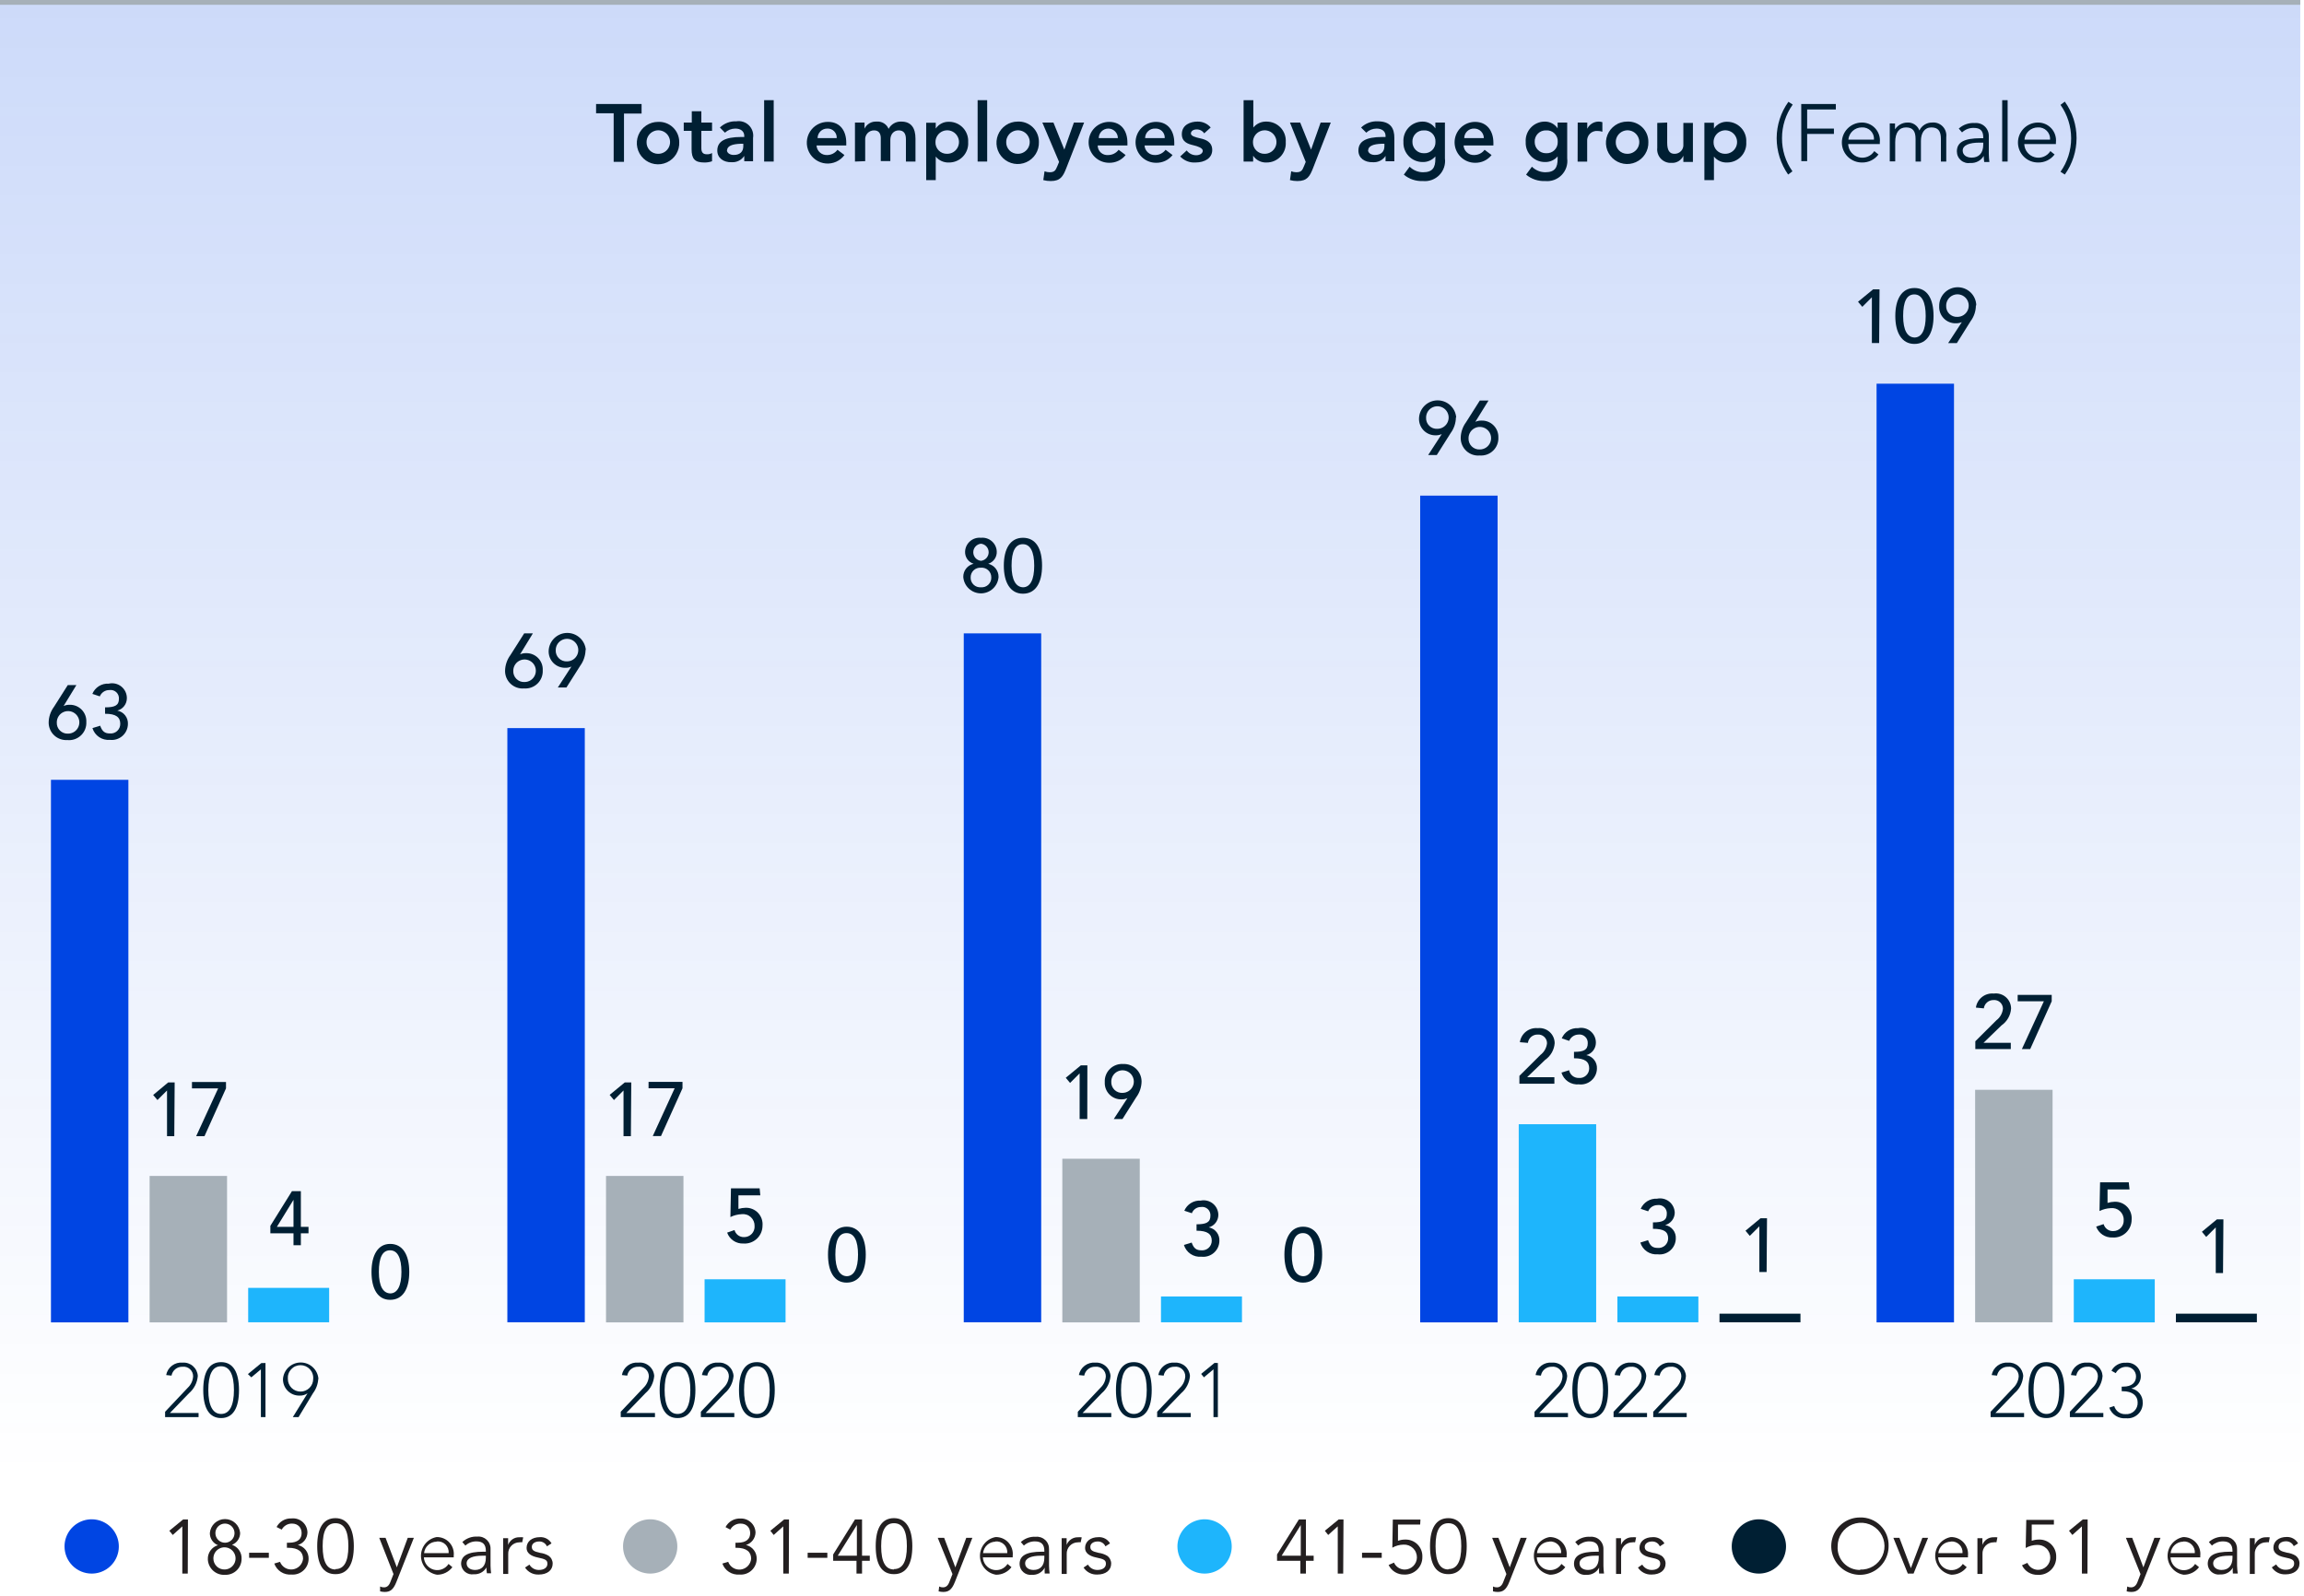 <svg width="241" height="167" viewBox="0 0 241 167" fill="none" xmlns="http://www.w3.org/2000/svg">
<g clip-path="url(#clip0_375_1605)">
<path opacity="0.2" d="M240.61 0H0V166.2H240.61V0Z" fill="url(#paint0_linear_375_1605)"/>
<path d="M0 0.25H240.61" stroke="#A6B0B8" stroke-width="0.5" stroke-miterlimit="10"/>
<path d="M62.35 10.88H67.11V11.88H65.27V16.93H64.19V11.85H62.35V10.88Z" fill="#001F33"/>
<path d="M71.05 14.86C71.072 15.303 70.96 15.743 70.73 16.122C70.5 16.501 70.161 16.803 69.758 16.988C69.355 17.173 68.906 17.233 68.468 17.16C68.03 17.087 67.624 16.885 67.303 16.579C66.981 16.273 66.759 15.879 66.664 15.445C66.569 15.012 66.606 14.56 66.77 14.148C66.934 13.736 67.218 13.382 67.585 13.133C67.953 12.884 68.386 12.751 68.83 12.75C69.116 12.735 69.402 12.778 69.671 12.878C69.94 12.977 70.186 13.13 70.393 13.328C70.601 13.525 70.766 13.763 70.879 14.026C70.992 14.29 71.05 14.573 71.05 14.86ZM68.83 16.09C69.074 16.096 69.315 16.029 69.521 15.897C69.727 15.766 69.889 15.576 69.987 15.352C70.085 15.128 70.114 14.879 70.07 14.639C70.025 14.398 69.911 14.176 69.74 14.001C69.569 13.826 69.35 13.706 69.111 13.656C68.871 13.606 68.623 13.629 68.396 13.721C68.17 13.813 67.976 13.971 67.839 14.174C67.703 14.376 67.63 14.615 67.63 14.86C67.624 15.02 67.651 15.18 67.709 15.33C67.767 15.48 67.855 15.616 67.967 15.731C68.079 15.846 68.213 15.937 68.362 15.999C68.51 16.06 68.669 16.091 68.83 16.09Z" fill="#001F33"/>
<path d="M71.52 13.69V12.82H72.361V11.64H73.361V12.82H74.481V13.69H73.361V15.5C73.361 15.93 73.531 16.14 73.93 16.14C74.123 16.15 74.313 16.105 74.481 16.01V16.87C74.224 16.96 73.953 17.004 73.68 17C72.68 17 72.341 16.63 72.341 15.6V13.69H71.52Z" fill="#001F33"/>
<path d="M75.03 15.75C75.03 14.81 75.79 14.33 77.54 14.33H77.85V14.21C77.85 13.74 77.48 13.45 76.92 13.45C76.516 13.45 76.126 13.604 75.83 13.88L75.3 13.34C75.529 13.12 75.801 12.948 76.098 12.837C76.396 12.725 76.713 12.675 77.03 12.69C77.267 12.652 77.51 12.671 77.738 12.745C77.967 12.819 78.174 12.946 78.344 13.116C78.514 13.286 78.641 13.493 78.715 13.722C78.789 13.95 78.808 14.193 78.77 14.43V16.87H77.85V16.31C77.709 16.525 77.513 16.699 77.284 16.815C77.054 16.931 76.797 16.984 76.54 16.97C75.68 17 75.03 16.53 75.03 15.75ZM76.03 15.67C76.03 16.02 76.37 16.21 76.75 16.21C77.45 16.21 77.75 15.82 77.75 15.3V15.04H77.46C76.6 15.07 76.05 15.27 76.05 15.75L76.03 15.67Z" fill="#001F33"/>
<path d="M80.93 16.901H79.93V10.48H80.93V16.901Z" fill="#001F33"/>
<path d="M88.52 14.93V15.22H85.41C85.425 15.498 85.549 15.758 85.755 15.945C85.961 16.133 86.232 16.231 86.51 16.22C86.722 16.221 86.931 16.171 87.12 16.076C87.31 15.98 87.474 15.841 87.6 15.67L88.33 16.22C88.108 16.522 87.813 16.761 87.472 16.916C87.132 17.07 86.757 17.134 86.384 17.102C86.011 17.07 85.653 16.942 85.344 16.731C85.035 16.52 84.785 16.233 84.619 15.898C84.453 15.563 84.376 15.191 84.395 14.817C84.415 14.444 84.53 14.081 84.73 13.765C84.93 13.449 85.208 13.189 85.537 13.012C85.866 12.834 86.236 12.744 86.61 12.75C87.93 12.75 88.52 13.75 88.52 14.93ZM87.52 14.45C87.529 14.317 87.509 14.183 87.462 14.057C87.415 13.932 87.341 13.818 87.246 13.724C87.152 13.629 87.038 13.556 86.913 13.508C86.787 13.461 86.653 13.441 86.52 13.45C86.254 13.45 86 13.556 85.813 13.743C85.625 13.931 85.52 14.185 85.52 14.45H87.52Z" fill="#001F33"/>
<path d="M89.43 16.9V12.82H90.43V13.46C90.541 13.226 90.719 13.031 90.942 12.899C91.164 12.767 91.421 12.705 91.68 12.72C91.945 12.693 92.212 12.753 92.441 12.89C92.669 13.027 92.848 13.234 92.95 13.48C93.076 13.238 93.27 13.037 93.508 12.903C93.745 12.768 94.017 12.704 94.29 12.72C95.29 12.72 95.76 13.37 95.76 14.5V16.9H94.76V14.56C94.76 13.96 94.52 13.64 94.01 13.64C93.5 13.64 93.13 14.03 93.13 14.64V16.85H92.13V14.45C92.13 14.04 91.97 13.64 91.44 13.64C91.31 13.637 91.181 13.661 91.062 13.711C90.942 13.761 90.835 13.835 90.746 13.93C90.657 14.024 90.589 14.136 90.547 14.259C90.504 14.381 90.488 14.511 90.5 14.64V16.86L89.43 16.9Z" fill="#001F33"/>
<path d="M101.27 14.86C101.289 15.134 101.252 15.41 101.16 15.669C101.068 15.928 100.924 16.165 100.736 16.366C100.548 16.567 100.321 16.727 100.069 16.836C99.817 16.945 99.545 17.001 99.27 17C99.006 17.013 98.743 16.963 98.501 16.856C98.26 16.748 98.047 16.585 97.88 16.38V18.84H96.88V12.84H97.88V13.45C98.034 13.22 98.244 13.034 98.491 12.909C98.738 12.785 99.013 12.727 99.29 12.74C99.561 12.742 99.829 12.8 100.078 12.909C100.326 13.018 100.55 13.177 100.735 13.375C100.92 13.573 101.063 13.807 101.155 14.063C101.247 14.318 101.286 14.589 101.27 14.86ZM99.05 16.09C99.294 16.096 99.535 16.029 99.741 15.898C99.947 15.766 100.11 15.576 100.207 15.352C100.305 15.128 100.334 14.88 100.29 14.639C100.246 14.399 100.131 14.177 99.96 14.002C99.79 13.827 99.57 13.707 99.331 13.656C99.092 13.607 98.843 13.629 98.616 13.721C98.39 13.813 98.196 13.971 98.059 14.174C97.923 14.377 97.85 14.616 97.85 14.86C97.843 15.021 97.869 15.182 97.927 15.332C97.984 15.482 98.072 15.619 98.184 15.734C98.297 15.85 98.431 15.941 98.58 16.002C98.729 16.063 98.889 16.093 99.05 16.09Z" fill="#001F33"/>
<path d="M103.26 16.901H102.26V10.48H103.26V16.901Z" fill="#001F33"/>
<path d="M108.67 14.86C108.686 15.302 108.569 15.739 108.335 16.114C108.101 16.489 107.76 16.787 107.356 16.967C106.952 17.147 106.504 17.203 106.068 17.126C105.632 17.05 105.229 16.845 104.911 16.538C104.592 16.231 104.373 15.836 104.28 15.403C104.188 14.97 104.227 14.52 104.392 14.11C104.558 13.699 104.842 13.348 105.209 13.1C105.575 12.852 106.008 12.72 106.45 12.72C106.739 12.705 107.028 12.749 107.298 12.85C107.569 12.951 107.816 13.107 108.025 13.308C108.233 13.508 108.398 13.75 108.509 14.017C108.62 14.284 108.674 14.571 108.67 14.86ZM106.45 16.09C106.694 16.096 106.935 16.029 107.141 15.897C107.347 15.766 107.51 15.576 107.608 15.351C107.705 15.127 107.734 14.879 107.69 14.639C107.646 14.398 107.531 14.176 107.36 14.001C107.19 13.826 106.971 13.706 106.731 13.656C106.492 13.606 106.243 13.629 106.016 13.721C105.79 13.813 105.596 13.97 105.46 14.173C105.323 14.376 105.25 14.615 105.25 14.86C105.245 15.02 105.272 15.18 105.33 15.33C105.388 15.479 105.475 15.616 105.588 15.731C105.7 15.846 105.834 15.937 105.982 15.998C106.13 16.06 106.289 16.091 106.45 16.09Z" fill="#001F33"/>
<path d="M110.19 12.82L111.33 15.65L112.33 12.82H113.4L111.53 17.6C111.2 18.44 110.93 18.94 109.91 18.94C109.647 18.942 109.385 18.909 109.13 18.84L109.26 17.92C109.426 17.984 109.602 18.018 109.78 18.02C110.31 18.02 110.41 17.83 110.6 17.38L110.78 16.94L109.03 12.82H110.19Z" fill="#001F33"/>
<path d="M117.93 14.93V15.22H114.82C114.82 15.359 114.848 15.497 114.904 15.625C114.96 15.752 115.041 15.867 115.144 15.961C115.247 16.055 115.368 16.127 115.5 16.171C115.632 16.216 115.771 16.233 115.91 16.22C116.124 16.22 116.334 16.171 116.525 16.075C116.716 15.98 116.882 15.841 117.01 15.67L117.74 16.22C117.534 16.48 117.271 16.688 116.971 16.829C116.67 16.969 116.342 17.038 116.01 17.03C115.443 17.03 114.898 16.805 114.497 16.403C114.096 16.002 113.87 15.458 113.87 14.89C113.87 14.322 114.096 13.778 114.497 13.377C114.898 12.976 115.443 12.75 116.01 12.75C117.34 12.75 117.93 13.75 117.93 14.93ZM116.93 14.45C116.93 14.185 116.825 13.93 116.637 13.743C116.45 13.555 116.195 13.45 115.93 13.45C115.665 13.45 115.411 13.555 115.223 13.743C115.035 13.93 114.93 14.185 114.93 14.45H116.93Z" fill="#001F33"/>
<path d="M122.83 14.93V15.22H119.72C119.736 15.498 119.86 15.758 120.066 15.945C120.271 16.132 120.542 16.231 120.82 16.22C121.034 16.22 121.244 16.171 121.435 16.075C121.626 15.98 121.792 15.841 121.92 15.67L122.65 16.22C122.444 16.48 122.181 16.688 121.881 16.829C121.58 16.969 121.252 17.038 120.92 17.03C120.353 17.03 119.808 16.805 119.407 16.403C119.006 16.002 118.78 15.458 118.78 14.89C118.78 14.322 119.006 13.778 119.407 13.377C119.808 12.976 120.353 12.75 120.92 12.75C122.22 12.75 122.83 13.75 122.83 14.93ZM121.83 14.45C121.839 14.316 121.819 14.182 121.772 14.057C121.725 13.932 121.652 13.818 121.557 13.723C121.462 13.629 121.349 13.555 121.223 13.508C121.098 13.461 120.964 13.441 120.83 13.45C120.695 13.443 120.559 13.464 120.432 13.511C120.305 13.559 120.189 13.631 120.091 13.725C119.992 13.818 119.914 13.931 119.861 14.055C119.808 14.18 119.78 14.314 119.78 14.45H121.83Z" fill="#001F33"/>
<path d="M126.64 13.339L125.96 13.95C125.873 13.819 125.754 13.712 125.614 13.64C125.474 13.568 125.317 13.534 125.16 13.54C124.83 13.54 124.57 13.71 124.57 13.97C124.57 14.23 125.03 14.36 125.57 14.48C126.11 14.6 126.8 14.85 126.8 15.69C126.8 16.53 126.04 17 125.03 17C124.737 17.017 124.443 16.97 124.17 16.861C123.897 16.752 123.651 16.584 123.45 16.37L124.13 15.74C124.245 15.897 124.396 16.024 124.57 16.111C124.743 16.198 124.936 16.242 125.13 16.24C125.5 16.24 125.81 16.05 125.81 15.77C125.81 15.49 125.32 15.31 124.81 15.19C124.3 15.07 123.62 14.87 123.62 14.04C123.62 13.04 124.55 12.72 125.25 12.72C125.514 12.712 125.775 12.763 126.016 12.87C126.257 12.978 126.47 13.138 126.64 13.339Z" fill="#001F33"/>
<path d="M131.1 10.48V13.341C131.268 13.136 131.481 12.974 131.722 12.866C131.963 12.759 132.226 12.709 132.49 12.72C132.765 12.72 133.037 12.776 133.289 12.885C133.541 12.994 133.769 13.154 133.956 13.355C134.144 13.556 134.288 13.793 134.38 14.052C134.472 14.311 134.509 14.586 134.49 14.861C134.509 15.135 134.472 15.41 134.38 15.669C134.288 15.928 134.144 16.165 133.956 16.366C133.769 16.567 133.541 16.727 133.289 16.836C133.037 16.945 132.765 17.001 132.49 17C132.214 17.014 131.939 16.956 131.691 16.831C131.444 16.707 131.234 16.521 131.08 16.291V16.901H130.08V10.48H131.1ZM132.26 16.09C132.505 16.096 132.745 16.029 132.951 15.898C133.158 15.766 133.32 15.576 133.418 15.352C133.515 15.128 133.544 14.88 133.5 14.639C133.456 14.399 133.341 14.177 133.17 14.002C133 13.827 132.781 13.707 132.541 13.657C132.302 13.607 132.053 13.629 131.827 13.722C131.6 13.814 131.406 13.971 131.27 14.174C131.133 14.377 131.06 14.616 131.06 14.861C131.055 15.021 131.082 15.181 131.14 15.331C131.198 15.48 131.285 15.617 131.398 15.732C131.51 15.846 131.644 15.938 131.792 15.999C131.94 16.061 132.1 16.092 132.26 16.09Z" fill="#001F33"/>
<path d="M136 12.82L137.14 15.65L138.14 12.82H139.2L137.34 17.6C137.01 18.44 136.73 18.94 135.71 18.94C135.446 18.941 135.184 18.908 134.93 18.84L135.06 17.92C135.226 17.984 135.402 18.018 135.58 18.02C136.11 18.02 136.22 17.83 136.4 17.38L136.58 16.94L134.93 12.82H136Z" fill="#001F33"/>
<path d="M142.09 15.751C142.09 14.81 142.84 14.331 144.59 14.331H144.93V14.21C144.93 13.741 144.56 13.45 143.99 13.45C143.588 13.452 143.203 13.606 142.91 13.88L142.37 13.341C142.6 13.122 142.872 12.952 143.169 12.84C143.466 12.728 143.783 12.677 144.1 12.691C145.5 12.691 145.85 13.47 145.85 14.431V16.87H144.93V16.311C144.789 16.526 144.594 16.701 144.364 16.817C144.134 16.933 143.877 16.986 143.62 16.971C142.73 17 142.09 16.53 142.09 15.751ZM143.09 15.671C143.09 16.02 143.43 16.21 143.81 16.21C144.51 16.21 144.81 15.82 144.81 15.3V15.04H144.51C143.65 15.07 143.11 15.271 143.11 15.751L143.09 15.671Z" fill="#001F33"/>
<path d="M150.14 13.43V12.82H151.14V16.57C151.181 16.885 151.15 17.204 151.049 17.506C150.949 17.807 150.782 18.082 150.561 18.309C150.34 18.537 150.071 18.712 149.773 18.821C149.475 18.93 149.156 18.971 148.84 18.94C148.113 18.974 147.399 18.735 146.84 18.27L147.45 17.44C147.822 17.809 148.325 18.018 148.85 18.02C149.85 18.02 150.14 17.53 150.14 16.62V16.36C149.976 16.553 149.77 16.707 149.538 16.809C149.306 16.912 149.053 16.96 148.8 16.95C148.529 16.95 148.262 16.895 148.013 16.789C147.764 16.683 147.54 16.528 147.353 16.333C147.166 16.137 147.02 15.906 146.925 15.653C146.83 15.4 146.788 15.13 146.8 14.86C146.781 14.586 146.818 14.31 146.91 14.051C147.002 13.792 147.146 13.555 147.334 13.354C147.521 13.153 147.748 12.993 148.001 12.884C148.253 12.775 148.525 12.719 148.8 12.72C149.065 12.717 149.326 12.781 149.56 12.905C149.794 13.029 149.993 13.209 150.14 13.43ZM148.94 16.03C149.1 16.04 149.26 16.016 149.41 15.96C149.56 15.904 149.696 15.817 149.81 15.705C149.925 15.593 150.014 15.457 150.072 15.309C150.131 15.159 150.157 15 150.15 14.84C150.16 14.679 150.136 14.517 150.079 14.366C150.022 14.215 149.933 14.078 149.818 13.964C149.703 13.851 149.566 13.763 149.414 13.707C149.263 13.651 149.101 13.628 148.94 13.64C148.779 13.633 148.619 13.659 148.47 13.717C148.32 13.776 148.185 13.865 148.072 13.979C147.959 14.093 147.871 14.229 147.814 14.379C147.756 14.529 147.731 14.69 147.74 14.85C147.738 15.006 147.768 15.161 147.828 15.305C147.887 15.45 147.975 15.581 148.086 15.691C148.197 15.801 148.329 15.887 148.474 15.946C148.619 16.004 148.774 16.032 148.93 16.03H148.94Z" fill="#001F33"/>
<path d="M156.21 14.93V15.22H153.09C153.106 15.498 153.23 15.758 153.436 15.945C153.642 16.132 153.913 16.231 154.19 16.22C154.404 16.22 154.615 16.171 154.806 16.075C154.997 15.98 155.163 15.841 155.29 15.67L156.02 16.22C155.815 16.48 155.551 16.688 155.251 16.829C154.951 16.969 154.622 17.038 154.29 17.03C153.723 17.03 153.179 16.805 152.777 16.403C152.376 16.002 152.15 15.458 152.15 14.89C152.15 14.322 152.376 13.778 152.777 13.377C153.179 12.976 153.723 12.75 154.29 12.75C155.58 12.75 156.21 13.75 156.21 14.93ZM155.21 14.45C155.21 14.185 155.105 13.93 154.918 13.743C154.73 13.555 154.476 13.45 154.21 13.45C154.075 13.443 153.94 13.464 153.812 13.511C153.685 13.559 153.569 13.631 153.471 13.725C153.373 13.818 153.294 13.931 153.241 14.055C153.188 14.18 153.16 14.314 153.16 14.45H155.21Z" fill="#001F33"/>
<path d="M162.93 13.43V12.82H163.93V16.57C163.971 16.885 163.94 17.204 163.84 17.506C163.739 17.807 163.573 18.082 163.351 18.309C163.13 18.537 162.861 18.712 162.563 18.821C162.265 18.93 161.946 18.971 161.63 18.94C160.903 18.974 160.189 18.735 159.63 18.27L160.24 17.44C160.612 17.809 161.115 18.018 161.64 18.02C162.64 18.02 162.93 17.53 162.93 16.62V16.36C162.766 16.553 162.56 16.707 162.328 16.809C162.096 16.912 161.843 16.96 161.59 16.95C161.319 16.95 161.052 16.895 160.803 16.789C160.554 16.683 160.33 16.528 160.143 16.333C159.956 16.137 159.811 15.906 159.715 15.653C159.62 15.4 159.578 15.13 159.59 14.86C159.571 14.586 159.608 14.31 159.7 14.051C159.792 13.792 159.936 13.555 160.124 13.354C160.311 13.153 160.538 12.993 160.791 12.884C161.043 12.775 161.315 12.719 161.59 12.72C161.855 12.717 162.116 12.781 162.35 12.905C162.584 13.029 162.783 13.209 162.93 13.43ZM161.73 16.03C161.89 16.04 162.05 16.016 162.2 15.96C162.35 15.904 162.486 15.817 162.6 15.705C162.715 15.593 162.804 15.457 162.862 15.309C162.921 15.159 162.947 15 162.94 14.84C162.95 14.679 162.926 14.517 162.869 14.366C162.812 14.215 162.723 14.078 162.608 13.964C162.493 13.851 162.356 13.763 162.204 13.707C162.053 13.651 161.891 13.628 161.73 13.64C161.57 13.633 161.409 13.659 161.26 13.717C161.11 13.776 160.975 13.865 160.862 13.979C160.749 14.093 160.661 14.229 160.604 14.379C160.546 14.529 160.521 14.69 160.53 14.85C160.529 15.003 160.558 15.156 160.615 15.298C160.673 15.441 160.758 15.57 160.866 15.68C160.973 15.79 161.101 15.877 161.243 15.937C161.384 15.997 161.536 16.029 161.69 16.03H161.73Z" fill="#001F33"/>
<path d="M165.029 12.82H166.029V13.47C166.138 13.242 166.31 13.051 166.525 12.918C166.739 12.785 166.987 12.716 167.24 12.72C167.365 12.723 167.489 12.744 167.609 12.78V13.78C167.448 13.727 167.279 13.7 167.109 13.7C166.963 13.686 166.815 13.705 166.676 13.755C166.538 13.804 166.412 13.884 166.308 13.988C166.204 14.092 166.124 14.218 166.074 14.357C166.024 14.495 166.006 14.643 166.02 14.79V16.91H165.02L165.029 12.82Z" fill="#001F33"/>
<path d="M172.42 14.86C172.436 15.302 172.319 15.739 172.085 16.114C171.851 16.489 171.51 16.787 171.106 16.967C170.702 17.147 170.254 17.203 169.818 17.126C169.382 17.05 168.979 16.845 168.661 16.538C168.342 16.231 168.123 15.836 168.03 15.403C167.938 14.97 167.977 14.52 168.142 14.11C168.308 13.699 168.592 13.348 168.959 13.1C169.325 12.852 169.758 12.72 170.2 12.72C170.489 12.705 170.778 12.749 171.048 12.85C171.319 12.951 171.566 13.107 171.775 13.308C171.983 13.508 172.148 13.75 172.259 14.017C172.37 14.284 172.424 14.571 172.42 14.86ZM170.2 16.09C170.445 16.098 170.686 16.032 170.894 15.902C171.101 15.772 171.265 15.583 171.365 15.359C171.464 15.135 171.494 14.886 171.451 14.645C171.408 14.404 171.294 14.181 171.124 14.005C170.954 13.829 170.735 13.708 170.495 13.657C170.255 13.606 170.006 13.628 169.779 13.72C169.552 13.812 169.357 13.969 169.22 14.172C169.083 14.375 169.01 14.615 169.01 14.86C169.003 15.02 169.029 15.179 169.086 15.329C169.143 15.479 169.23 15.615 169.341 15.73C169.452 15.845 169.586 15.937 169.733 15.998C169.881 16.06 170.04 16.091 170.2 16.09Z" fill="#001F33"/>
<path d="M174.39 12.82V14.93C174.39 15.75 174.65 16.09 175.14 16.09C175.27 16.095 175.4 16.072 175.52 16.023C175.64 15.974 175.749 15.899 175.838 15.804C175.927 15.71 175.995 15.597 176.036 15.474C176.078 15.35 176.093 15.22 176.08 15.09V12.86H177.08V16.94H176.08V16.29C175.974 16.529 175.797 16.728 175.574 16.863C175.35 16.997 175.09 17.059 174.83 17.04C174.625 17.052 174.42 17.018 174.229 16.942C174.038 16.866 173.866 16.749 173.725 16.6C173.584 16.45 173.477 16.272 173.413 16.076C173.348 15.881 173.327 15.675 173.35 15.47V12.86L174.39 12.82Z" fill="#001F33"/>
<path d="M182.66 14.86C182.68 15.134 182.642 15.409 182.55 15.668C182.458 15.927 182.314 16.164 182.126 16.365C181.939 16.566 181.712 16.726 181.459 16.835C181.207 16.944 180.935 17 180.66 17C180.398 17.012 180.136 16.962 179.896 16.855C179.656 16.747 179.445 16.584 179.28 16.38V18.84H178.28V12.839H179.28V13.45C179.433 13.219 179.644 13.032 179.891 12.907C180.138 12.783 180.414 12.725 180.69 12.739C180.961 12.743 181.228 12.802 181.475 12.911C181.722 13.021 181.945 13.18 182.129 13.378C182.313 13.576 182.455 13.81 182.547 14.064C182.638 14.319 182.677 14.589 182.66 14.86ZM180.44 16.09C180.685 16.096 180.925 16.029 181.132 15.897C181.338 15.765 181.5 15.576 181.598 15.351C181.696 15.127 181.724 14.879 181.68 14.639C181.636 14.398 181.521 14.176 181.351 14.001C181.18 13.826 180.961 13.706 180.721 13.656C180.482 13.606 180.233 13.628 180.007 13.721C179.78 13.813 179.586 13.97 179.45 14.173C179.313 14.376 179.24 14.615 179.24 14.86C179.233 15.02 179.26 15.181 179.317 15.331C179.375 15.482 179.462 15.618 179.575 15.734C179.687 15.849 179.822 15.94 179.971 16.001C180.12 16.062 180.279 16.092 180.44 16.09Z" fill="#001F33"/>
<path d="M187.52 10.94C186.788 11.964 186.396 13.192 186.4 14.45C186.388 15.693 186.77 16.908 187.49 17.92L187.04 18.26C186.261 17.142 185.842 15.813 185.84 14.45C185.846 13.087 186.275 11.759 187.07 10.65L187.52 10.94Z" fill="#001F33"/>
<path d="M188.41 10.88H192.03V11.45H189.03V13.45H191.83V14.01H189.03V16.86H188.42L188.41 10.88Z" fill="#001F33"/>
<path d="M196.63 14.9V15.07H193.32C193.331 15.386 193.443 15.691 193.64 15.938C193.836 16.186 194.107 16.365 194.412 16.448C194.718 16.53 195.041 16.513 195.336 16.398C195.631 16.284 195.881 16.077 196.05 15.81L196.49 16.16C196.292 16.425 196.033 16.639 195.736 16.785C195.439 16.931 195.111 17.005 194.78 17C194.226 17.008 193.691 16.795 193.294 16.409C192.896 16.023 192.668 15.494 192.66 14.94C192.652 14.386 192.865 13.851 193.251 13.453C193.638 13.056 194.166 12.828 194.72 12.82C194.988 12.813 195.254 12.863 195.501 12.967C195.747 13.071 195.969 13.227 196.15 13.425C196.331 13.622 196.467 13.855 196.55 14.11C196.633 14.365 196.661 14.634 196.63 14.9ZM194.73 13.33C194.381 13.331 194.044 13.463 193.787 13.7C193.53 13.937 193.37 14.262 193.34 14.61H196.02C196.032 14.438 196.007 14.265 195.947 14.104C195.886 13.943 195.791 13.796 195.669 13.675C195.546 13.553 195.399 13.46 195.237 13.4C195.075 13.341 194.902 13.317 194.73 13.33Z" fill="#001F33"/>
<path d="M198.22 12.92V13.53C198.358 13.315 198.548 13.138 198.771 13.014C198.994 12.89 199.245 12.823 199.5 12.82C199.773 12.801 200.045 12.872 200.274 13.022C200.503 13.172 200.677 13.392 200.77 13.65C200.888 13.4 201.075 13.189 201.309 13.042C201.543 12.895 201.814 12.818 202.09 12.82C202.293 12.799 202.499 12.824 202.691 12.893C202.884 12.963 203.058 13.074 203.201 13.22C203.345 13.367 203.453 13.543 203.519 13.737C203.584 13.931 203.605 14.137 203.58 14.34V16.9H203.02V14.54C203.02 13.71 202.73 13.33 202.02 13.33C201.31 13.33 200.93 13.91 200.93 14.75V16.9H200.37V14.54C200.37 13.71 200.08 13.33 199.37 13.33C198.66 13.33 198.24 13.86 198.24 14.88V16.88H197.67V13.75C197.67 13.56 197.67 13.07 197.67 12.91L198.22 12.92Z" fill="#001F33"/>
<path d="M204.69 15.84C204.69 14.92 205.39 14.46 207.19 14.46H207.45V14.38C207.45 13.65 207.11 13.38 206.45 13.38C205.998 13.372 205.561 13.54 205.23 13.85L204.89 13.45C205.117 13.245 205.383 13.088 205.671 12.989C205.96 12.889 206.266 12.848 206.57 12.87C206.761 12.852 206.952 12.876 207.132 12.939C207.313 13.002 207.477 13.102 207.616 13.234C207.754 13.365 207.862 13.525 207.934 13.702C208.005 13.879 208.038 14.069 208.03 14.26V16.1C208.035 16.384 208.056 16.668 208.09 16.95H207.55C207.517 16.738 207.5 16.524 207.5 16.31C207.358 16.551 207.152 16.747 206.905 16.878C206.658 17.009 206.379 17.068 206.1 17.05C205.926 17.077 205.747 17.067 205.577 17.018C205.407 16.97 205.25 16.886 205.116 16.77C204.982 16.655 204.874 16.513 204.801 16.352C204.727 16.191 204.69 16.017 204.69 15.84ZM205.3 15.76C205.3 16.21 205.69 16.49 206.24 16.49C206.96 16.49 207.45 16.05 207.45 15.13V14.92H207.05C205.99 14.92 205.3 15.19 205.3 15.75V15.76Z" fill="#001F33"/>
<path d="M210 16.901H209.43V10.48H210V16.901Z" fill="#001F33"/>
<path d="M215.05 14.9V15.07H211.74C211.751 15.386 211.863 15.691 212.06 15.938C212.256 16.186 212.527 16.365 212.832 16.448C213.138 16.53 213.461 16.513 213.756 16.398C214.051 16.284 214.301 16.077 214.47 15.81L214.91 16.16C214.712 16.425 214.453 16.639 214.156 16.785C213.859 16.931 213.531 17.005 213.2 17C212.646 17.008 212.111 16.795 211.714 16.409C211.316 16.023 211.088 15.494 211.08 14.94C211.072 14.386 211.285 13.851 211.671 13.453C212.058 13.056 212.586 12.828 213.14 12.82C213.408 12.813 213.674 12.863 213.921 12.967C214.167 13.071 214.388 13.227 214.57 13.425C214.751 13.622 214.887 13.855 214.97 14.11C215.053 14.365 215.08 14.634 215.05 14.9ZM213.15 13.33C212.801 13.331 212.464 13.463 212.207 13.7C211.95 13.937 211.79 14.262 211.76 14.61H214.44C214.452 14.438 214.427 14.265 214.366 14.104C214.306 13.943 214.211 13.796 214.088 13.675C213.966 13.553 213.819 13.46 213.657 13.4C213.495 13.341 213.322 13.317 213.15 13.33Z" fill="#001F33"/>
<path d="M217.21 14.45C217.207 15.817 216.777 17.149 215.98 18.26L215.53 17.97C216.254 16.946 216.643 15.724 216.643 14.47C216.643 13.216 216.254 11.993 215.53 10.97L215.98 10.63C216.779 11.744 217.209 13.079 217.21 14.45Z" fill="#001F33"/>
<path d="M20.691 143.94C20.664 144.287 20.569 144.626 20.411 144.937C20.253 145.247 20.036 145.524 19.77 145.75L17.77 147.82H20.77V148.25H17.27V147.69L19.64 145.18C19.975 144.867 20.176 144.437 20.201 143.98C20.201 143.838 20.172 143.697 20.115 143.567C20.057 143.437 19.973 143.321 19.866 143.227C19.761 143.132 19.636 143.061 19.5 143.018C19.365 142.976 19.221 142.963 19.081 142.98C18.811 142.973 18.547 143.063 18.338 143.234C18.129 143.404 17.988 143.644 17.941 143.91L17.381 143.85C17.454 143.458 17.671 143.107 17.989 142.867C18.307 142.626 18.703 142.513 19.101 142.55C19.296 142.536 19.493 142.561 19.679 142.624C19.865 142.687 20.037 142.785 20.184 142.914C20.332 143.044 20.453 143.201 20.54 143.377C20.627 143.553 20.678 143.744 20.691 143.94Z" fill="#001F33"/>
<path d="M25 145.42C25 147.33 24.35 148.35 23.13 148.35C21.91 148.35 21.26 147.35 21.26 145.42C21.26 143.49 21.9 142.5 23.13 142.5C24.36 142.5 25 143.52 25 145.42ZM23.13 147.92C24.02 147.92 24.47 147.03 24.47 145.42C24.47 143.81 24.03 142.93 23.12 142.93C22.21 142.93 21.79 143.81 21.79 145.42C21.79 147.03 22.25 147.92 23.13 147.92Z" fill="#001F33"/>
<path d="M27.77 142.59V148.25H27.29V143.25L26.29 144.09L25.93 143.75L27.33 142.6L27.77 142.59Z" fill="#001F33"/>
<path d="M33.29 144.26C33.257 144.8 33.066 145.318 32.74 145.75L31.23 148.25H30.63L32.17 145.76C31.924 145.929 31.629 146.013 31.33 146C31.101 146.004 30.873 145.962 30.661 145.876C30.448 145.789 30.256 145.661 30.094 145.499C29.933 145.336 29.805 145.143 29.721 144.93C29.636 144.717 29.595 144.489 29.6 144.26C29.634 143.791 29.845 143.353 30.189 143.034C30.533 142.714 30.985 142.536 31.455 142.536C31.925 142.536 32.377 142.714 32.721 143.034C33.065 143.353 33.276 143.791 33.31 144.26H33.29ZM31.44 145.58C31.613 145.58 31.785 145.546 31.945 145.479C32.105 145.413 32.251 145.316 32.373 145.193C32.496 145.071 32.593 144.925 32.66 144.765C32.726 144.605 32.76 144.433 32.76 144.26C32.776 144.076 32.754 143.891 32.694 143.717C32.635 143.542 32.54 143.382 32.416 143.246C32.291 143.11 32.139 143.001 31.971 142.927C31.802 142.853 31.619 142.815 31.435 142.815C31.251 142.815 31.068 142.853 30.9 142.927C30.731 143.001 30.579 143.11 30.455 143.246C30.33 143.382 30.235 143.542 30.176 143.717C30.116 143.891 30.094 144.076 30.11 144.26C30.11 144.434 30.145 144.606 30.212 144.767C30.279 144.928 30.377 145.074 30.5 145.197C30.624 145.319 30.771 145.417 30.932 145.482C31.093 145.548 31.266 145.581 31.44 145.58Z" fill="#001F33"/>
<path d="M68.43 143.94C68.403 144.287 68.308 144.626 68.151 144.937C67.993 145.248 67.775 145.524 67.51 145.75L65.51 147.82H68.51V148.25H64.93V147.69L67.31 145.18C67.64 144.864 67.84 144.436 67.87 143.98C67.871 143.837 67.841 143.695 67.783 143.565C67.725 143.434 67.64 143.317 67.532 143.223C67.425 143.128 67.299 143.057 67.162 143.015C67.026 142.973 66.882 142.961 66.74 142.98C66.471 142.974 66.209 143.064 66.002 143.235C65.794 143.406 65.655 143.645 65.61 143.91L65.05 143.85C65.121 143.457 65.337 143.105 65.656 142.864C65.974 142.623 66.372 142.511 66.77 142.55C66.971 142.528 67.174 142.547 67.368 142.605C67.561 142.664 67.741 142.761 67.896 142.891C68.051 143.021 68.178 143.181 68.27 143.361C68.362 143.541 68.416 143.738 68.43 143.94Z" fill="#001F33"/>
<path d="M72.74 145.42C72.74 147.33 72.09 148.35 70.87 148.35C69.65 148.35 69 147.35 69 145.42C69 143.49 69.64 142.5 70.87 142.5C72.1 142.5 72.74 143.52 72.74 145.42ZM70.87 147.92C71.75 147.92 72.21 147.03 72.21 145.42C72.21 143.81 71.76 142.93 70.86 142.93C69.96 142.93 69.52 143.81 69.52 145.42C69.52 147.03 69.99 147.92 70.87 147.92Z" fill="#001F33"/>
<path d="M76.73 143.94C76.703 144.287 76.608 144.626 76.451 144.937C76.293 145.247 76.075 145.524 75.81 145.75L73.81 147.82H76.81V148.25H73.31V147.69L75.68 145.18C76.014 144.867 76.215 144.437 76.24 143.98C76.241 143.837 76.211 143.695 76.153 143.564C76.095 143.434 76.009 143.317 75.902 143.222C75.795 143.128 75.669 143.057 75.532 143.015C75.395 142.973 75.251 142.961 75.11 142.98C74.841 142.976 74.581 143.067 74.374 143.237C74.167 143.407 74.027 143.646 73.98 143.91L73.42 143.85C73.493 143.458 73.71 143.107 74.028 142.867C74.346 142.626 74.742 142.513 75.14 142.55C75.335 142.536 75.532 142.561 75.718 142.624C75.904 142.687 76.076 142.785 76.223 142.914C76.371 143.044 76.492 143.201 76.579 143.377C76.666 143.553 76.717 143.744 76.73 143.94Z" fill="#001F33"/>
<path d="M81.04 145.42C81.04 147.33 80.39 148.35 79.17 148.35C77.95 148.35 77.3 147.35 77.3 145.42C77.3 143.49 77.94 142.5 79.17 142.5C80.4 142.5 81.04 143.52 81.04 145.42ZM79.17 147.92C80.06 147.92 80.51 147.03 80.51 145.42C80.51 143.81 80.07 142.93 79.16 142.93C78.25 142.93 77.83 143.81 77.83 145.42C77.83 147.03 78.29 147.92 79.17 147.92Z" fill="#001F33"/>
<path d="M116.16 143.94C116.136 144.288 116.042 144.628 115.884 144.938C115.726 145.249 115.507 145.525 115.24 145.75L113.24 147.82H116.24V148.25H112.74V147.69L115.11 145.18C115.445 144.867 115.646 144.437 115.67 143.98C115.671 143.838 115.642 143.697 115.584 143.567C115.527 143.438 115.442 143.321 115.336 143.227C115.23 143.132 115.105 143.061 114.97 143.019C114.834 142.976 114.691 142.963 114.55 142.98C114.281 142.975 114.019 143.066 113.81 143.236C113.601 143.407 113.46 143.645 113.41 143.91L112.85 143.85C112.925 143.459 113.143 143.11 113.461 142.87C113.778 142.629 114.174 142.516 114.57 142.55C114.766 142.536 114.963 142.562 115.148 142.624C115.334 142.687 115.506 142.785 115.654 142.915C115.802 143.044 115.923 143.201 116.009 143.377C116.096 143.553 116.148 143.744 116.16 143.94Z" fill="#001F33"/>
<path d="M120.47 145.42C120.47 147.33 119.83 148.35 118.6 148.35C117.37 148.35 116.73 147.35 116.73 145.42C116.73 143.49 117.37 142.5 118.6 142.5C119.83 142.5 120.47 143.52 120.47 145.42ZM118.6 147.92C119.49 147.92 119.951 147.03 119.951 145.42C119.951 143.81 119.5 142.93 118.59 142.93C117.68 142.93 117.26 143.81 117.26 145.42C117.26 147.03 117.72 147.92 118.6 147.92Z" fill="#001F33"/>
<path d="M124.47 143.94C124.444 144.287 124.349 144.626 124.191 144.937C124.033 145.247 123.815 145.524 123.55 145.75L121.55 147.82H124.55V148.25H121.04V147.69L123.42 145.18C123.755 144.867 123.956 144.437 123.98 143.98C123.981 143.837 123.952 143.695 123.894 143.564C123.835 143.434 123.75 143.317 123.643 143.222C123.536 143.127 123.41 143.057 123.273 143.015C123.136 142.973 122.992 142.961 122.85 142.98C122.581 142.973 122.32 143.064 122.112 143.235C121.905 143.405 121.766 143.645 121.72 143.91L121.16 143.85C121.231 143.458 121.446 143.108 121.762 142.867C122.079 142.627 122.474 142.513 122.87 142.55C123.266 142.522 123.658 142.653 123.958 142.914C124.258 143.174 124.442 143.543 124.47 143.94Z" fill="#001F33"/>
<path d="M127.39 142.59V148.25H126.93V143.25L125.93 144.09L125.64 143.73L127.04 142.58L127.39 142.59Z" fill="#001F33"/>
<path d="M163.93 143.94C163.903 144.287 163.809 144.626 163.651 144.937C163.493 145.247 163.275 145.524 163.01 145.75L161.01 147.82H164.01V148.25H160.51V147.69L162.88 145.18C163.215 144.867 163.415 144.437 163.44 143.98C163.441 143.837 163.412 143.695 163.353 143.564C163.295 143.434 163.21 143.317 163.102 143.222C162.995 143.127 162.869 143.057 162.732 143.015C162.596 142.973 162.452 142.961 162.31 142.98C162.041 142.973 161.779 143.064 161.572 143.235C161.364 143.405 161.225 143.645 161.18 143.91L160.62 143.85C160.691 143.456 160.907 143.104 161.226 142.864C161.544 142.623 161.942 142.511 162.34 142.55C162.535 142.536 162.732 142.561 162.918 142.624C163.104 142.686 163.276 142.785 163.424 142.914C163.571 143.043 163.692 143.2 163.779 143.376C163.866 143.552 163.917 143.744 163.93 143.94Z" fill="#001F33"/>
<path d="M168.21 145.42C168.21 147.33 167.56 148.35 166.34 148.35C165.12 148.35 164.47 147.35 164.47 145.42C164.47 143.49 165.11 142.5 166.34 142.5C167.57 142.5 168.21 143.52 168.21 145.42ZM166.34 147.92C167.23 147.92 167.68 147.03 167.68 145.42C167.68 143.81 167.23 142.93 166.33 142.93C165.43 142.93 165 143.81 165 145.42C165 147.03 165.46 147.92 166.34 147.92Z" fill="#001F33"/>
<path d="M172.2 143.94C172.176 144.288 172.082 144.628 171.924 144.938C171.766 145.249 171.547 145.525 171.28 145.75L169.28 147.82H172.28V148.25H168.78V147.69L171.16 145.18C171.489 144.864 171.686 144.435 171.71 143.98C171.711 143.838 171.682 143.697 171.625 143.567C171.567 143.438 171.482 143.321 171.376 143.227C171.27 143.132 171.145 143.061 171.01 143.019C170.874 142.976 170.731 142.963 170.59 142.98C170.321 142.975 170.059 143.066 169.85 143.236C169.642 143.407 169.5 143.645 169.45 143.91L168.89 143.85C168.966 143.459 169.183 143.11 169.501 142.87C169.818 142.629 170.214 142.516 170.61 142.55C170.806 142.536 171.003 142.562 171.189 142.624C171.375 142.687 171.546 142.785 171.694 142.915C171.842 143.044 171.963 143.201 172.049 143.377C172.136 143.553 172.188 143.744 172.2 143.94Z" fill="#001F33"/>
<path d="M176.35 143.94C176.326 144.288 176.232 144.628 176.074 144.938C175.916 145.249 175.697 145.525 175.43 145.75L173.43 147.82H176.43V148.25H172.93V147.69L175.31 145.18C175.64 144.864 175.84 144.436 175.87 143.98C175.871 143.837 175.841 143.695 175.783 143.565C175.725 143.434 175.64 143.317 175.532 143.223C175.425 143.128 175.299 143.057 175.162 143.015C175.026 142.973 174.881 142.961 174.74 142.98C174.47 142.975 174.208 143.066 174 143.236C173.791 143.407 173.649 143.645 173.6 143.91L173.04 143.85C173.115 143.459 173.332 143.11 173.65 142.87C173.968 142.629 174.363 142.516 174.76 142.55C174.955 142.536 175.152 142.562 175.338 142.624C175.524 142.687 175.696 142.785 175.844 142.915C175.991 143.044 176.112 143.201 176.199 143.377C176.286 143.553 176.337 143.744 176.35 143.94Z" fill="#001F33"/>
<path d="M211.63 143.94C211.605 144.287 211.511 144.625 211.355 144.936C211.199 145.246 210.983 145.523 210.72 145.75L208.72 147.82H211.72V148.25H208.22V147.69L210.6 145.18C210.93 144.864 211.13 144.436 211.16 143.98C211.161 143.837 211.131 143.695 211.073 143.565C211.015 143.434 210.93 143.317 210.823 143.223C210.715 143.128 210.589 143.057 210.452 143.015C210.316 142.973 210.172 142.961 210.03 142.98C209.76 142.975 209.498 143.066 209.29 143.236C209.081 143.407 208.939 143.645 208.89 143.91L208.33 143.85C208.405 143.459 208.622 143.11 208.94 142.87C209.258 142.629 209.653 142.516 210.05 142.55C210.443 142.525 210.831 142.658 211.127 142.918C211.423 143.179 211.604 143.546 211.63 143.94Z" fill="#001F33"/>
<path d="M215.93 145.42C215.93 147.33 215.28 148.35 214.05 148.35C212.82 148.35 212.18 147.35 212.18 145.42C212.18 143.49 212.82 142.5 214.05 142.5C215.28 142.5 215.93 143.52 215.93 145.42ZM214.05 147.92C214.94 147.92 215.4 147.03 215.4 145.42C215.4 143.81 214.95 142.93 214.05 142.93C213.15 142.93 212.71 143.81 212.71 145.42C212.71 147.03 213.2 147.92 214.07 147.92H214.05Z" fill="#001F33"/>
<path d="M219.93 143.94C219.903 144.287 219.809 144.626 219.651 144.937C219.493 145.247 219.275 145.524 219.01 145.75L217.01 147.82H220.01V148.25H216.51V147.69L218.88 145.18C219.215 144.867 219.415 144.437 219.44 143.98C219.441 143.837 219.412 143.695 219.353 143.564C219.295 143.434 219.21 143.317 219.102 143.222C218.995 143.127 218.869 143.057 218.732 143.015C218.596 142.973 218.452 142.961 218.31 142.98C218.041 142.973 217.779 143.064 217.572 143.235C217.364 143.405 217.225 143.645 217.18 143.91L216.62 143.85C216.691 143.456 216.907 143.104 217.226 142.864C217.544 142.623 217.942 142.511 218.34 142.55C218.535 142.536 218.732 142.561 218.918 142.624C219.104 142.686 219.276 142.785 219.424 142.914C219.571 143.043 219.692 143.2 219.779 143.376C219.866 143.552 219.917 143.744 219.93 143.94Z" fill="#001F33"/>
<path d="M223.93 143.94C223.943 144.242 223.85 144.539 223.667 144.78C223.485 145.02 223.224 145.19 222.93 145.26C223.277 145.32 223.59 145.505 223.81 145.779C224.031 146.053 224.145 146.398 224.13 146.75C224.137 146.976 224.095 147.2 224.008 147.409C223.921 147.618 223.79 147.805 223.624 147.958C223.458 148.112 223.261 148.228 223.047 148.299C222.832 148.37 222.605 148.394 222.38 148.37C222.006 148.407 221.631 148.318 221.313 148.117C220.996 147.915 220.755 147.614 220.63 147.26L221.15 147.09C221.22 147.346 221.377 147.571 221.594 147.726C221.811 147.881 222.074 147.956 222.34 147.94C222.506 147.953 222.673 147.93 222.83 147.873C222.987 147.817 223.13 147.727 223.249 147.611C223.368 147.494 223.461 147.353 223.522 147.198C223.582 147.043 223.609 146.876 223.6 146.71C223.6 146 223.03 145.54 222.04 145.54H221.93V145.06H222.1C222.98 145.06 223.43 144.64 223.43 143.99C223.43 143.854 223.403 143.72 223.349 143.595C223.296 143.47 223.218 143.358 223.12 143.264C223.021 143.171 222.905 143.098 222.778 143.051C222.651 143.004 222.515 142.983 222.38 142.99C222.158 142.992 221.942 143.055 221.753 143.171C221.565 143.288 221.412 143.453 221.31 143.65L220.86 143.4C221.005 143.128 221.226 142.905 221.496 142.756C221.766 142.607 222.073 142.539 222.38 142.56C222.574 142.542 222.769 142.564 222.954 142.625C223.139 142.686 223.309 142.784 223.455 142.913C223.6 143.043 223.717 143.2 223.799 143.377C223.881 143.554 223.925 143.745 223.93 143.94Z" fill="#001F33"/>
<path d="M6.65 73.86C6.847 73.769 7.063 73.725 7.28 73.73C7.515 73.724 7.748 73.767 7.966 73.855C8.183 73.944 8.38 74.076 8.544 74.244C8.709 74.412 8.837 74.612 8.92 74.831C9.004 75.051 9.041 75.285 9.03 75.52C9.044 75.782 9.002 76.044 8.905 76.288C8.808 76.532 8.66 76.752 8.469 76.933C8.279 77.113 8.052 77.25 7.803 77.335C7.555 77.419 7.291 77.448 7.03 77.42C6.781 77.435 6.532 77.399 6.298 77.314C6.064 77.23 5.849 77.098 5.668 76.928C5.486 76.757 5.341 76.552 5.242 76.323C5.143 76.095 5.091 75.849 5.09 75.6C5.096 75.001 5.292 74.42 5.65 73.94L7.09 71.67H7.99L6.65 73.86ZM7.11 76.75C7.344 76.752 7.574 76.684 7.769 76.555C7.965 76.426 8.118 76.242 8.208 76.026C8.299 75.81 8.323 75.572 8.278 75.342C8.232 75.112 8.12 74.901 7.954 74.736C7.789 74.57 7.577 74.457 7.348 74.412C7.118 74.367 6.88 74.391 6.664 74.482C6.448 74.572 6.263 74.725 6.135 74.921C6.006 75.116 5.938 75.346 5.94 75.58C5.933 75.736 5.958 75.891 6.014 76.036C6.071 76.181 6.157 76.313 6.267 76.423C6.377 76.533 6.509 76.619 6.654 76.675C6.799 76.732 6.954 76.757 7.11 76.75Z" fill="#001F33"/>
<path d="M13.27 73.06C13.267 73.353 13.167 73.637 12.986 73.868C12.806 74.1 12.554 74.265 12.27 74.34C12.597 74.4 12.89 74.578 13.094 74.839C13.299 75.101 13.4 75.428 13.38 75.76C13.375 75.995 13.32 76.227 13.22 76.44C13.12 76.654 12.976 76.844 12.798 76.998C12.62 77.152 12.412 77.268 12.187 77.337C11.961 77.406 11.724 77.427 11.49 77.4C11.092 77.435 10.693 77.332 10.362 77.108C10.03 76.884 9.786 76.553 9.67 76.17L10.48 75.92C10.69 76.53 10.98 76.73 11.48 76.73C11.62 76.744 11.761 76.728 11.894 76.684C12.027 76.64 12.149 76.569 12.253 76.475C12.357 76.38 12.439 76.265 12.496 76.137C12.552 76.008 12.581 75.87 12.58 75.73C12.58 75.03 12.14 74.67 10.99 74.67V74C11.99 74 12.44 73.81 12.44 73.11C12.449 72.979 12.429 72.849 12.381 72.728C12.332 72.606 12.257 72.498 12.161 72.409C12.065 72.321 11.951 72.255 11.826 72.217C11.701 72.179 11.569 72.17 11.44 72.19C11.226 72.186 11.016 72.247 10.838 72.365C10.659 72.483 10.521 72.652 10.44 72.85L9.66 72.59C9.799 72.256 10.038 71.973 10.344 71.781C10.651 71.59 11.009 71.498 11.37 71.52C11.6 71.466 11.839 71.466 12.069 71.519C12.299 71.572 12.513 71.677 12.697 71.825C12.88 71.974 13.027 72.162 13.126 72.376C13.226 72.59 13.275 72.824 13.27 73.06Z" fill="#001F33"/>
<path d="M18.23 118.86H17.471V114.08L16.471 115.08L16.02 114.55L17.59 113.24H18.27L18.23 118.86Z" fill="#001F33"/>
<path d="M23.64 113.86L21.39 118.86H20.52L22.82 113.86H20.08V113.19H23.64V113.86Z" fill="#001F33"/>
<path d="M28.28 128.24L30.54 124.61H31.47V128.35H32.27V129.02H31.47V130.27H30.7V129.02H28.28V128.24ZM28.96 128.35H30.7V125.52L28.96 128.35Z" fill="#001F33"/>
<path d="M42.81 133.06C42.81 134.85 42.13 135.98 40.81 135.98C39.49 135.98 38.86 134.8 38.86 133.06C38.86 131.32 39.52 130.13 40.81 130.13C42.1 130.13 42.81 131.24 42.81 133.06ZM40.81 135.31C41.57 135.31 41.99 134.52 41.99 133.06C41.99 131.6 41.59 130.8 40.8 130.8C40.01 130.8 39.63 131.54 39.63 133.06C39.63 134.58 40.09 135.31 40.86 135.31H40.81Z" fill="#001F33"/>
<path d="M13.43 81.58H5.33V138.34H13.43V81.58Z" fill="#0045E3"/>
<path d="M23.75 123.02H15.65V138.34H23.75V123.02Z" fill="#A6B0B8"/>
<path d="M34.43 134.73H25.96V138.33H34.43V134.73Z" fill="#1EB5FC"/>
<path d="M54.4 68.45C54.596 68.367 54.807 68.326 55.02 68.33C55.255 68.323 55.489 68.364 55.708 68.452C55.926 68.54 56.124 68.672 56.288 68.841C56.453 69.009 56.58 69.209 56.663 69.43C56.746 69.65 56.783 69.885 56.77 70.12C56.783 70.376 56.742 70.633 56.649 70.872C56.556 71.111 56.413 71.328 56.229 71.508C56.045 71.688 55.826 71.826 55.585 71.914C55.343 72.003 55.086 72.039 54.83 72.02C54.577 72.043 54.321 72.014 54.08 71.933C53.839 71.853 53.617 71.722 53.428 71.551C53.24 71.38 53.09 71.171 52.987 70.939C52.884 70.706 52.83 70.454 52.83 70.2C52.836 69.598 53.032 69.014 53.39 68.53L54.83 66.26H55.74L54.4 68.45ZM54.87 71.35C55.103 71.35 55.332 71.281 55.526 71.151C55.72 71.021 55.871 70.837 55.96 70.621C56.05 70.406 56.073 70.168 56.027 69.94C55.982 69.711 55.87 69.5 55.705 69.335C55.539 69.17 55.329 69.058 55.1 69.013C54.871 68.967 54.634 68.99 54.419 69.08C54.203 69.169 54.019 69.32 53.889 69.514C53.759 69.708 53.69 69.936 53.69 70.17C53.681 70.327 53.706 70.484 53.762 70.631C53.818 70.778 53.905 70.912 54.016 71.023C54.128 71.135 54.261 71.221 54.408 71.278C54.556 71.334 54.713 71.359 54.87 71.35Z" fill="#001F33"/>
<path d="M61.25 67.99C61.238 68.588 61.042 69.168 60.69 69.65L59.25 71.92H58.35L59.77 69.73C59.575 69.82 59.363 69.865 59.15 69.86C58.914 69.867 58.679 69.826 58.461 69.738C58.242 69.65 58.044 69.518 57.878 69.35C57.713 69.182 57.584 68.981 57.5 68.761C57.416 68.541 57.379 68.306 57.39 68.07C57.413 67.577 57.623 67.111 57.978 66.766C58.332 66.422 58.803 66.224 59.297 66.214C59.791 66.204 60.27 66.382 60.639 66.712C61.007 67.041 61.236 67.498 61.28 67.99H61.25ZM59.31 69.19C59.543 69.19 59.771 69.121 59.965 68.991C60.159 68.862 60.31 68.677 60.4 68.462C60.489 68.246 60.513 68.009 60.467 67.78C60.421 67.551 60.309 67.341 60.144 67.176C59.979 67.011 59.769 66.898 59.54 66.853C59.311 66.807 59.074 66.831 58.858 66.92C58.642 67.009 58.458 67.161 58.328 67.355C58.199 67.549 58.13 67.777 58.13 68.01C58.121 68.167 58.145 68.325 58.202 68.472C58.258 68.619 58.345 68.752 58.456 68.864C58.567 68.975 58.701 69.062 58.848 69.118C58.995 69.174 59.152 69.199 59.31 69.19Z" fill="#001F33"/>
<path d="M65.99 118.86H65.221V114.08L64.221 115.08L63.77 114.54L65.35 113.24H66.031L65.99 118.86Z" fill="#001F33"/>
<path d="M71.39 113.85L69.14 118.85H68.28L70.57 113.85H67.84V113.18H71.39V113.85Z" fill="#001F33"/>
<path d="M79.529 125.05H77.24V126.47C77.486 126.396 77.742 126.355 78 126.35C78.242 126.344 78.483 126.389 78.707 126.482C78.931 126.575 79.132 126.714 79.299 126.891C79.465 127.067 79.592 127.277 79.671 127.506C79.751 127.735 79.781 127.979 79.76 128.22C79.76 128.477 79.708 128.731 79.606 128.967C79.504 129.203 79.354 129.415 79.167 129.591C78.979 129.766 78.757 129.901 78.515 129.987C78.273 130.073 78.016 130.108 77.76 130.09C77.391 130.107 77.028 130.006 76.722 129.801C76.415 129.595 76.183 129.297 76.06 128.95L76.83 128.68C76.888 128.898 77.019 129.09 77.201 129.225C77.382 129.359 77.604 129.428 77.83 129.42C77.98 129.422 78.129 129.393 78.267 129.334C78.405 129.276 78.529 129.189 78.633 129.08C78.736 128.972 78.816 128.842 78.867 128.701C78.918 128.56 78.939 128.41 78.93 128.26C78.935 128.085 78.903 127.911 78.835 127.75C78.767 127.589 78.665 127.445 78.535 127.327C78.406 127.209 78.253 127.12 78.086 127.068C77.919 127.015 77.743 126.999 77.57 127.02C77.163 127.04 76.765 127.142 76.4 127.32L76.46 124.32H79.46L79.529 125.05Z" fill="#001F33"/>
<path d="M90.56 131.25C90.56 133.05 89.88 134.18 88.56 134.18C87.24 134.18 86.61 133 86.61 131.25C86.61 129.5 87.27 128.33 88.56 128.33C89.85 128.33 90.56 129.44 90.56 131.25ZM88.56 133.51C89.32 133.51 89.75 132.72 89.75 131.25C89.75 129.78 89.34 129 88.55 129C87.76 129 87.38 129.73 87.38 131.25C87.38 132.77 87.84 133.51 88.61 133.51H88.56Z" fill="#001F33"/>
<path d="M61.17 76.17H53.07V138.33H61.17V76.17Z" fill="#0045E3"/>
<path d="M71.49 123.02H63.39V138.34H71.49V123.02Z" fill="#A6B0B8"/>
<path d="M82.17 133.83H73.7V138.34H82.17V133.83Z" fill="#1EB5FC"/>
<path d="M104.26 57.67C104.28 57.956 104.203 58.241 104.042 58.479C103.88 58.717 103.644 58.893 103.37 58.98C103.68 59.053 103.956 59.229 104.153 59.48C104.349 59.731 104.454 60.041 104.45 60.36C104.416 60.826 104.206 61.261 103.864 61.579C103.522 61.897 103.072 62.074 102.605 62.074C102.138 62.074 101.688 61.897 101.346 61.579C101.004 61.261 100.794 60.826 100.76 60.36C100.754 60.041 100.858 59.729 101.055 59.478C101.252 59.227 101.529 59.051 101.84 58.98C101.566 58.893 101.33 58.717 101.168 58.479C101.007 58.241 100.93 57.956 100.95 57.67C100.962 57.467 101.016 57.268 101.107 57.086C101.198 56.904 101.325 56.743 101.48 56.611C101.635 56.479 101.815 56.38 102.009 56.32C102.203 56.26 102.408 56.239 102.61 56.26C102.812 56.239 103.016 56.26 103.209 56.32C103.403 56.381 103.582 56.48 103.737 56.612C103.891 56.743 104.017 56.905 104.107 57.087C104.197 57.269 104.249 57.467 104.26 57.67ZM102.61 61.44C102.752 61.451 102.895 61.432 103.03 61.384C103.164 61.336 103.286 61.26 103.388 61.16C103.491 61.061 103.571 60.94 103.623 60.807C103.675 60.675 103.698 60.532 103.69 60.39C103.691 60.251 103.662 60.113 103.606 59.985C103.55 59.857 103.469 59.743 103.366 59.649C103.263 59.555 103.142 59.483 103.01 59.438C102.878 59.394 102.739 59.377 102.6 59.39C102.463 59.38 102.325 59.399 102.196 59.445C102.066 59.491 101.948 59.563 101.847 59.657C101.747 59.751 101.667 59.864 101.612 59.99C101.558 60.116 101.53 60.252 101.53 60.39C101.522 60.532 101.545 60.675 101.597 60.807C101.649 60.94 101.729 61.061 101.831 61.16C101.934 61.26 102.056 61.336 102.19 61.384C102.325 61.432 102.468 61.451 102.61 61.44ZM102.61 58.67C102.831 58.646 103.036 58.542 103.184 58.377C103.333 58.211 103.415 57.997 103.415 57.775C103.415 57.552 103.333 57.338 103.184 57.173C103.036 57.008 102.831 56.903 102.61 56.88C102.389 56.903 102.184 57.008 102.036 57.173C101.887 57.338 101.805 57.552 101.805 57.775C101.805 57.997 101.887 58.211 102.036 58.377C102.184 58.542 102.389 58.646 102.61 58.67Z" fill="#001F33"/>
<path d="M109 59.18C109 60.98 108.32 62.11 107 62.11C105.68 62.11 105 60.93 105 59.18C105 57.43 105.66 56.26 107 56.26C108.34 56.26 109 57.37 109 59.18ZM107 61.44C107.76 61.44 108.18 60.65 108.18 59.18C108.18 57.71 107.77 56.93 106.99 56.93C106.21 56.93 105.81 57.66 105.81 59.18C105.81 60.7 106.28 61.44 107.05 61.44H107Z" fill="#001F33"/>
<path d="M113.73 117.07H112.93V112.29L111.93 113.29L111.48 112.75L113.06 111.45H113.74L113.73 117.07Z" fill="#001F33"/>
<path d="M119.41 113.14C119.4 113.735 119.204 114.312 118.85 114.79L117.41 117.07H116.5L117.93 114.88C117.736 114.97 117.524 115.015 117.31 115.01C117.075 115.015 116.841 114.973 116.624 114.884C116.406 114.796 116.209 114.663 116.045 114.496C115.881 114.328 115.753 114.128 115.669 113.908C115.586 113.689 115.549 113.454 115.56 113.22C115.545 112.962 115.585 112.705 115.678 112.464C115.77 112.224 115.913 112.006 116.097 111.825C116.28 111.644 116.501 111.505 116.743 111.416C116.984 111.327 117.243 111.291 117.5 111.31C117.746 111.3 117.992 111.341 118.223 111.428C118.454 111.516 118.664 111.649 118.843 111.82C119.021 111.99 119.163 112.195 119.26 112.422C119.358 112.649 119.408 112.893 119.41 113.14ZM117.41 114.33C117.644 114.332 117.873 114.264 118.069 114.135C118.265 114.006 118.417 113.822 118.508 113.606C118.598 113.39 118.623 113.152 118.577 112.922C118.532 112.692 118.42 112.481 118.254 112.315C118.088 112.15 117.877 112.037 117.647 111.992C117.418 111.947 117.18 111.971 116.963 112.061C116.747 112.152 116.563 112.305 116.434 112.5C116.305 112.696 116.238 112.925 116.24 113.16C116.232 113.32 116.258 113.479 116.318 113.628C116.377 113.777 116.467 113.912 116.583 114.023C116.699 114.133 116.837 114.218 116.988 114.271C117.139 114.324 117.3 114.344 117.46 114.33H117.41Z" fill="#001F33"/>
<path d="M127.44 127.11C127.435 127.404 127.335 127.689 127.155 127.922C126.975 128.154 126.724 128.322 126.44 128.4C126.767 128.462 127.06 128.642 127.265 128.905C127.469 129.169 127.57 129.497 127.55 129.83C127.544 130.065 127.49 130.295 127.391 130.508C127.291 130.72 127.148 130.91 126.971 131.064C126.794 131.218 126.587 131.334 126.363 131.404C126.139 131.474 125.903 131.496 125.67 131.47C125.27 131.508 124.869 131.406 124.535 131.182C124.202 130.958 123.956 130.625 123.84 130.24L124.65 129.99C124.86 130.6 125.15 130.8 125.65 130.8C125.789 130.814 125.93 130.798 126.063 130.755C126.196 130.711 126.319 130.639 126.423 130.545C126.526 130.451 126.609 130.335 126.665 130.207C126.722 130.079 126.751 129.94 126.75 129.8C126.75 129.11 126.32 128.75 125.16 128.75V128.08C126.16 128.08 126.61 127.88 126.61 127.19C126.621 127.059 126.602 126.928 126.554 126.806C126.507 126.683 126.432 126.574 126.335 126.485C126.239 126.396 126.123 126.331 125.997 126.293C125.872 126.256 125.739 126.248 125.61 126.27C125.406 126.269 125.206 126.331 125.038 126.447C124.87 126.564 124.741 126.728 124.67 126.92L123.88 126.66C124.021 126.329 124.261 126.049 124.567 125.86C124.873 125.67 125.23 125.579 125.59 125.6C125.814 125.554 126.045 125.558 126.267 125.613C126.489 125.667 126.697 125.771 126.874 125.915C127.051 126.06 127.194 126.242 127.291 126.449C127.389 126.655 127.44 126.881 127.44 127.11Z" fill="#001F33"/>
<path d="M138.3 131.26C138.3 133.05 137.62 134.18 136.3 134.18C134.98 134.18 134.35 133 134.35 131.26C134.35 129.52 135.01 128.33 136.3 128.33C137.59 128.33 138.3 129.44 138.3 131.26ZM136.3 133.51C137.06 133.51 137.48 132.72 137.48 131.26C137.48 129.8 137.08 129 136.29 129C135.5 129 135.12 129.74 135.12 131.26C135.12 132.78 135.58 133.51 136.35 133.51H136.3Z" fill="#001F33"/>
<path d="M108.91 66.26H100.81V138.33H108.91V66.26Z" fill="#0045E3"/>
<path d="M119.22 121.22H111.12V138.34H119.22V121.22Z" fill="#A6B0B8"/>
<path d="M129.91 135.63H121.44V138.33H129.91V135.63Z" fill="#1EB5FC"/>
<path d="M152.29 43.66C152.282 44.258 152.086 44.839 151.73 45.32L150.29 47.6H149.39L150.81 45.41C150.613 45.501 150.397 45.545 150.18 45.54C149.944 45.546 149.71 45.503 149.492 45.414C149.274 45.325 149.076 45.192 148.912 45.023C148.747 44.854 148.62 44.652 148.537 44.432C148.454 44.211 148.418 43.976 148.43 43.74C148.454 43.247 148.664 42.781 149.018 42.436C149.372 42.092 149.844 41.894 150.338 41.884C150.832 41.874 151.311 42.052 151.679 42.381C152.047 42.711 152.276 43.168 152.32 43.66H152.29ZM150.35 44.86C150.584 44.86 150.812 44.791 151.007 44.66C151.201 44.53 151.352 44.346 151.441 44.129C151.53 43.913 151.553 43.675 151.507 43.446C151.46 43.217 151.347 43.007 151.181 42.842C151.015 42.678 150.804 42.566 150.574 42.522C150.345 42.477 150.107 42.502 149.892 42.593C149.676 42.684 149.493 42.837 149.364 43.032C149.236 43.227 149.168 43.456 149.17 43.69C149.161 43.847 149.186 44.004 149.242 44.151C149.299 44.297 149.385 44.43 149.497 44.541C149.608 44.651 149.742 44.737 149.889 44.792C150.036 44.847 150.193 44.87 150.35 44.86Z" fill="#001F33"/>
<path d="M154.32 44.13C154.518 44.04 154.733 43.996 154.95 44C155.184 43.991 155.417 44.029 155.635 44.113C155.854 44.197 156.053 44.325 156.219 44.49C156.386 44.654 156.518 44.85 156.605 45.067C156.693 45.284 156.736 45.517 156.73 45.75C156.744 46.007 156.702 46.263 156.609 46.503C156.516 46.742 156.373 46.959 156.189 47.138C156.006 47.318 155.786 47.457 155.545 47.545C155.303 47.633 155.046 47.669 154.79 47.65C154.537 47.674 154.281 47.645 154.04 47.564C153.798 47.483 153.577 47.353 153.388 47.182C153.2 47.011 153.05 46.802 152.947 46.569C152.844 46.337 152.79 46.085 152.79 45.83C152.798 45.232 152.994 44.651 153.35 44.17L154.79 41.9H155.7L154.32 44.13ZM154.79 47.02C155.024 47.02 155.252 46.951 155.447 46.821C155.641 46.691 155.792 46.506 155.881 46.29C155.97 46.073 155.993 45.836 155.947 45.606C155.9 45.377 155.787 45.167 155.621 45.002C155.455 44.838 155.244 44.726 155.014 44.682C154.785 44.638 154.547 44.662 154.332 44.753C154.116 44.844 153.932 44.997 153.804 45.192C153.676 45.388 153.608 45.617 153.61 45.85C153.603 46.007 153.628 46.163 153.685 46.309C153.742 46.455 153.829 46.587 153.94 46.697C154.052 46.808 154.185 46.893 154.331 46.949C154.477 47.005 154.634 47.029 154.79 47.02Z" fill="#001F33"/>
<path d="M162.62 109.13C162.594 109.478 162.491 109.815 162.318 110.118C162.145 110.421 161.906 110.681 161.62 110.88L159.74 112.69H162.59V113.37H158.93V112.55L161.13 110.36C161.322 110.214 161.482 110.031 161.601 109.821C161.719 109.611 161.794 109.38 161.82 109.14C161.82 109.013 161.794 108.886 161.743 108.77C161.692 108.653 161.616 108.548 161.522 108.463C161.428 108.377 161.317 108.312 161.196 108.272C161.075 108.232 160.947 108.217 160.82 108.23C160.576 108.228 160.339 108.315 160.155 108.476C159.971 108.636 159.851 108.858 159.82 109.1L158.98 109.03C159.042 108.591 159.271 108.194 159.62 107.92C159.968 107.646 160.409 107.517 160.85 107.56C161.071 107.535 161.296 107.556 161.509 107.624C161.722 107.691 161.918 107.802 162.085 107.95C162.252 108.098 162.386 108.28 162.478 108.483C162.57 108.686 162.618 108.907 162.62 109.13Z" fill="#001F33"/>
<path d="M166.93 109.1C166.927 109.393 166.827 109.678 166.646 109.909C166.465 110.14 166.214 110.306 165.93 110.38C166.257 110.44 166.55 110.618 166.754 110.88C166.958 111.141 167.06 111.469 167.04 111.8C167.035 112.036 166.98 112.268 166.88 112.481C166.78 112.694 166.636 112.884 166.458 113.038C166.28 113.193 166.072 113.308 165.847 113.378C165.621 113.447 165.384 113.468 165.15 113.44C164.751 113.477 164.352 113.375 164.02 113.151C163.688 112.927 163.444 112.594 163.33 112.21L164.13 111.96C164.175 112.191 164.3 112.399 164.482 112.547C164.665 112.695 164.895 112.774 165.13 112.77C165.27 112.784 165.41 112.769 165.544 112.725C165.677 112.681 165.799 112.609 165.903 112.515C166.006 112.421 166.089 112.306 166.146 112.177C166.202 112.049 166.231 111.91 166.23 111.77C166.23 111.07 165.79 110.71 164.64 110.71V110.04C165.64 110.04 166.08 109.85 166.08 109.15C166.089 109.02 166.069 108.889 166.02 108.768C165.972 108.647 165.897 108.538 165.801 108.45C165.705 108.361 165.59 108.296 165.466 108.258C165.341 108.22 165.209 108.21 165.08 108.23C164.877 108.238 164.68 108.305 164.513 108.422C164.346 108.539 164.217 108.701 164.14 108.89L163.36 108.63C163.499 108.296 163.738 108.014 164.044 107.822C164.351 107.63 164.709 107.539 165.07 107.56C165.297 107.512 165.532 107.515 165.758 107.571C165.984 107.626 166.194 107.732 166.373 107.88C166.551 108.028 166.695 108.215 166.791 108.426C166.888 108.637 166.935 108.868 166.93 109.1Z" fill="#001F33"/>
<path d="M175.18 126.87C175.175 127.164 175.075 127.449 174.895 127.681C174.715 127.914 174.464 128.082 174.18 128.16C174.508 128.218 174.802 128.395 175.007 128.657C175.212 128.919 175.312 129.248 175.29 129.58C175.285 129.815 175.23 130.047 175.13 130.26C175.03 130.474 174.886 130.664 174.708 130.818C174.53 130.973 174.322 131.088 174.097 131.157C173.871 131.226 173.634 131.248 173.4 131.22C173.001 131.255 172.603 131.152 172.271 130.928C171.94 130.704 171.696 130.373 171.58 129.99L172.39 129.74C172.6 130.35 172.89 130.55 173.39 130.55C173.53 130.564 173.67 130.548 173.804 130.504C173.937 130.46 174.059 130.389 174.163 130.295C174.266 130.2 174.349 130.085 174.406 129.957C174.462 129.829 174.491 129.69 174.49 129.55C174.49 128.86 174.05 128.55 172.9 128.55V127.88C173.9 127.88 174.35 127.68 174.35 126.99C174.361 126.859 174.342 126.728 174.294 126.606C174.247 126.483 174.172 126.374 174.075 126.285C173.979 126.196 173.863 126.131 173.738 126.093C173.612 126.056 173.479 126.048 173.35 126.07C173.146 126.074 172.947 126.138 172.778 126.253C172.609 126.368 172.478 126.531 172.4 126.72L171.62 126.46C171.763 126.13 172.003 125.851 172.309 125.661C172.614 125.472 172.971 125.381 173.33 125.4C173.551 125.354 173.779 125.358 173.998 125.41C174.217 125.463 174.422 125.562 174.599 125.702C174.775 125.843 174.919 126.02 175.019 126.222C175.119 126.423 175.174 126.645 175.18 126.87Z" fill="#001F33"/>
<path d="M184.79 133.07H184.03V128.29L183.03 129.29L182.58 128.75L184.15 127.45H184.83L184.79 133.07Z" fill="#001F33"/>
<path d="M156.65 51.85H148.55V138.34H156.65V51.85Z" fill="#0045E3"/>
<path d="M166.96 117.61H158.86V138.33H166.96V117.61Z" fill="#1EB5FC"/>
<path d="M177.65 135.63H169.18V138.33H177.65V135.63Z" fill="#1EB5FC"/>
<path d="M188.33 137.43H179.86V138.33H188.33V137.43Z" fill="#001F33"/>
<path d="M196.56 35.889H195.8V31.099L194.8 32.099L194.35 31.57L195.93 30.27H196.6L196.56 35.889Z" fill="#001F33"/>
<path d="M202.25 33.06C202.25 34.85 201.57 35.98 200.25 35.98C198.93 35.98 198.25 34.8 198.25 33.06C198.25 31.32 198.91 30.13 200.25 30.13C201.59 30.13 202.25 31.24 202.25 33.06ZM200.25 35.31C201.01 35.31 201.43 34.52 201.43 33.06C201.43 31.6 201.03 30.8 200.24 30.8C199.45 30.8 199.07 31.54 199.07 33.06C199.07 34.58 199.53 35.31 200.3 35.31H200.25Z" fill="#001F33"/>
<path d="M206.68 31.95C206.677 32.549 206.48 33.131 206.12 33.61L204.69 35.89H203.78L205.21 33.7C205.014 33.783 204.803 33.824 204.59 33.82C204.355 33.828 204.121 33.786 203.903 33.698C203.684 33.61 203.487 33.478 203.322 33.309C203.158 33.141 203.03 32.941 202.947 32.72C202.864 32.5 202.828 32.265 202.84 32.03C202.83 31.516 203.024 31.018 203.38 30.647C203.737 30.275 204.226 30.061 204.74 30.05C205.255 30.04 205.753 30.234 206.124 30.59C206.495 30.947 206.71 31.436 206.72 31.95H206.68ZM204.74 33.15C204.975 33.152 205.204 33.084 205.4 32.956C205.595 32.827 205.748 32.642 205.839 32.426C205.929 32.21 205.953 31.972 205.908 31.742C205.863 31.513 205.75 31.302 205.585 31.136C205.419 30.97 205.208 30.858 204.978 30.812C204.748 30.767 204.51 30.791 204.294 30.882C204.078 30.973 203.894 31.125 203.765 31.321C203.636 31.517 203.568 31.746 203.57 31.98C203.562 32.136 203.586 32.292 203.642 32.438C203.697 32.584 203.783 32.716 203.894 32.827C204.004 32.937 204.137 33.023 204.283 33.079C204.428 33.135 204.584 33.159 204.74 33.15Z" fill="#001F33"/>
<path d="M210.36 105.52C210.334 105.868 210.231 106.206 210.058 106.508C209.885 106.811 209.647 107.071 209.36 107.27L207.48 109.09H210.33V109.75H206.62V108.93L208.82 106.74C209.013 106.595 209.174 106.412 209.293 106.202C209.411 105.992 209.485 105.76 209.51 105.52C209.509 105.393 209.482 105.268 209.43 105.153C209.378 105.037 209.303 104.934 209.209 104.849C209.115 104.765 209.004 104.7 208.884 104.661C208.763 104.621 208.636 104.608 208.51 104.62C208.266 104.618 208.029 104.705 207.845 104.866C207.661 105.026 207.542 105.248 207.51 105.49L206.68 105.41C206.742 104.971 206.972 104.574 207.32 104.3C207.668 104.026 208.109 103.897 208.55 103.94C208.776 103.909 209.006 103.926 209.224 103.991C209.442 104.056 209.644 104.167 209.816 104.317C209.987 104.467 210.125 104.652 210.219 104.859C210.313 105.067 210.361 105.292 210.36 105.52Z" fill="#001F33"/>
<path d="M214.61 104.75L212.36 109.75H211.49L213.79 104.75H211.05V104.08H214.61V104.75Z" fill="#001F33"/>
<path d="M222.75 124.43H220.45V125.84C220.696 125.765 220.952 125.725 221.21 125.72C221.452 125.714 221.693 125.759 221.917 125.852C222.141 125.945 222.343 126.084 222.509 126.261C222.675 126.438 222.802 126.647 222.881 126.876C222.961 127.106 222.991 127.349 222.97 127.59C222.97 127.847 222.918 128.102 222.816 128.337C222.714 128.573 222.565 128.785 222.377 128.961C222.189 129.136 221.967 129.271 221.725 129.357C221.483 129.443 221.226 129.478 220.97 129.46C220.601 129.477 220.236 129.375 219.928 129.17C219.621 128.965 219.387 128.667 219.26 128.32L220.04 128.06C220.1 128.277 220.232 128.466 220.413 128.599C220.595 128.731 220.815 128.799 221.04 128.79C221.19 128.792 221.339 128.763 221.477 128.704C221.615 128.646 221.74 128.559 221.843 128.451C221.946 128.342 222.026 128.213 222.077 128.071C222.128 127.93 222.149 127.78 222.14 127.63C222.146 127.455 222.113 127.28 222.045 127.118C221.976 126.956 221.873 126.811 221.742 126.693C221.612 126.575 221.457 126.486 221.289 126.434C221.121 126.382 220.944 126.367 220.77 126.39C220.367 126.411 219.972 126.513 219.61 126.69L219.67 123.69H222.67L222.75 124.43Z" fill="#001F33"/>
<path d="M232.53 133.18H231.77V128.4L230.77 129.4L230.32 128.86L231.89 127.56H232.57L232.53 133.18Z" fill="#001F33"/>
<path d="M204.39 40.14H196.29V138.34H204.39V40.14Z" fill="#0045E3"/>
<path d="M214.7 114.01H206.6V138.33H214.7V114.01Z" fill="#A6B0B8"/>
<path d="M225.39 133.83H216.92V138.34H225.39V133.83Z" fill="#1EB5FC"/>
<path d="M236.07 137.43H227.6V138.33H236.07V137.43Z" fill="#001F33"/>
<path d="M9.58 164.62C10.143 164.622 10.693 164.457 11.162 164.146C11.63 163.835 11.996 163.391 12.212 162.872C12.428 162.353 12.485 161.781 12.376 161.229C12.267 160.677 11.996 160.17 11.598 159.772C11.2 159.374 10.694 159.104 10.142 158.995C9.59 158.885 9.018 158.942 8.499 159.159C7.979 159.375 7.536 159.74 7.224 160.209C6.913 160.677 6.748 161.228 6.75 161.79C6.753 162.54 7.052 163.258 7.582 163.789C8.112 164.319 8.83 164.618 9.58 164.62Z" fill="#0045E3"/>
<path d="M19.64 164.62H19.07V159.68L18.07 160.58L17.71 160.14L19.15 158.96H19.66L19.64 164.62Z" fill="#231F20"/>
<path d="M25.12 160.34C25.125 160.613 25.046 160.881 24.894 161.108C24.742 161.335 24.525 161.51 24.27 161.61C24.577 161.715 24.841 161.917 25.022 162.186C25.203 162.455 25.29 162.776 25.27 163.1C25.268 163.324 25.221 163.545 25.131 163.75C25.042 163.954 24.912 164.139 24.75 164.293C24.587 164.447 24.396 164.567 24.186 164.645C23.977 164.724 23.754 164.759 23.53 164.75C23.307 164.764 23.083 164.732 22.871 164.659C22.66 164.585 22.465 164.469 22.298 164.32C22.132 164.17 21.997 163.988 21.901 163.786C21.805 163.583 21.75 163.364 21.74 163.14C21.723 162.808 21.818 162.481 22.011 162.21C22.203 161.94 22.481 161.742 22.8 161.65C22.546 161.55 22.328 161.375 22.177 161.148C22.025 160.921 21.946 160.653 21.95 160.38C21.982 159.981 22.163 159.609 22.456 159.338C22.75 159.067 23.135 158.916 23.535 158.916C23.935 158.916 24.32 159.067 24.614 159.338C24.908 159.609 25.089 159.981 25.12 160.38V160.34ZM23.53 164.19C23.757 164.18 23.977 164.104 24.161 163.971C24.345 163.837 24.485 163.653 24.566 163.44C24.646 163.228 24.662 162.996 24.612 162.775C24.561 162.553 24.447 162.351 24.283 162.194C24.119 162.036 23.912 161.931 23.689 161.89C23.465 161.849 23.235 161.875 23.026 161.964C22.817 162.053 22.638 162.202 22.513 162.391C22.387 162.581 22.321 162.803 22.32 163.03C22.319 163.187 22.349 163.343 22.41 163.488C22.471 163.632 22.561 163.763 22.674 163.872C22.788 163.98 22.922 164.065 23.069 164.119C23.217 164.174 23.373 164.198 23.53 164.19ZM23.53 161.39C23.728 161.39 23.922 161.331 24.086 161.221C24.25 161.112 24.378 160.955 24.454 160.773C24.53 160.59 24.55 160.389 24.511 160.195C24.473 160.001 24.377 159.823 24.238 159.683C24.098 159.543 23.919 159.448 23.725 159.409C23.532 159.371 23.33 159.39 23.148 159.466C22.965 159.542 22.809 159.67 22.699 159.834C22.589 159.999 22.53 160.192 22.53 160.39C22.53 160.655 22.636 160.91 22.823 161.097C23.011 161.285 23.265 161.39 23.53 161.39Z" fill="#231F20"/>
<path d="M28.12 162.97H26.06V162.44H28.12V162.97Z" fill="#231F20"/>
<path d="M32.16 160.33C32.152 160.625 32.05 160.909 31.871 161.142C31.691 161.376 31.443 161.546 31.16 161.63C31.488 161.705 31.779 161.891 31.984 162.158C32.189 162.425 32.293 162.755 32.28 163.09C32.277 163.319 32.227 163.545 32.132 163.753C32.038 163.961 31.901 164.148 31.731 164.301C31.561 164.454 31.362 164.57 31.145 164.642C30.928 164.714 30.698 164.741 30.47 164.72C30.088 164.751 29.707 164.656 29.385 164.448C29.063 164.24 28.819 163.931 28.69 163.57L29.29 163.39C29.391 163.653 29.577 163.873 29.819 164.016C30.06 164.16 30.343 164.218 30.622 164.181C30.9 164.144 31.158 164.014 31.354 163.813C31.549 163.611 31.672 163.35 31.7 163.07C31.7 162.37 31.24 161.92 30.15 161.92H30.01V161.39H30.24C31.17 161.39 31.55 160.97 31.55 160.39C31.55 159.81 31.17 159.39 30.55 159.39C30.33 159.385 30.112 159.441 29.921 159.552C29.73 159.663 29.574 159.825 29.47 160.02L28.93 159.75C29.078 159.465 29.305 159.229 29.583 159.069C29.861 158.91 30.18 158.834 30.5 158.85C30.709 158.828 30.919 158.85 31.119 158.914C31.319 158.978 31.502 159.083 31.659 159.222C31.815 159.362 31.941 159.532 32.027 159.723C32.113 159.914 32.159 160.121 32.16 160.33Z" fill="#231F20"/>
<path d="M37.01 161.75C37.01 163.65 36.37 164.68 35.09 164.68C33.81 164.68 33.18 163.68 33.18 161.75C33.18 159.82 33.84 158.82 35.09 158.82C36.34 158.82 37.01 159.9 37.01 161.75ZM35.09 164.15C35.97 164.15 36.44 163.41 36.44 161.75C36.44 160.09 35.98 159.35 35.09 159.35C34.2 159.35 33.75 160.09 33.75 161.75C33.75 163.41 34.21 164.19 35.09 164.19V164.15Z" fill="#231F20"/>
<path d="M39.67 160.88H40.33L41.51 163.97L42.65 160.88H43.29L41.47 165.48C41.13 166.36 40.76 166.54 40.24 166.54C40.078 166.539 39.917 166.519 39.76 166.48V165.97C39.887 166.034 40.028 166.065 40.17 166.06C40.48 166.06 40.7 165.87 40.84 165.48L41.16 164.67L39.67 160.88Z" fill="#231F20"/>
<path d="M47.46 162.75V162.92H44.34C44.353 163.217 44.461 163.503 44.648 163.735C44.834 163.967 45.09 164.134 45.377 164.211C45.665 164.288 45.97 164.271 46.247 164.163C46.525 164.055 46.761 163.861 46.92 163.61L47.32 163.95C47.133 164.196 46.891 164.396 46.613 164.533C46.336 164.67 46.03 164.741 45.72 164.74C45.255 164.666 44.831 164.43 44.523 164.074C44.215 163.719 44.042 163.266 44.034 162.795C44.027 162.324 44.186 161.866 44.484 161.501C44.781 161.136 45.198 160.888 45.66 160.8C45.912 160.792 46.162 160.839 46.394 160.937C46.625 161.034 46.834 161.18 47.004 161.365C47.175 161.55 47.304 161.769 47.382 162.008C47.461 162.247 47.488 162.5 47.46 162.75ZM45.67 161.28C45.343 161.283 45.028 161.407 44.786 161.629C44.544 161.85 44.392 162.153 44.36 162.48H46.93C46.945 162.312 46.922 162.144 46.863 161.986C46.804 161.829 46.711 161.687 46.591 161.57C46.47 161.453 46.325 161.364 46.166 161.311C46.006 161.257 45.837 161.24 45.67 161.26V161.28Z" fill="#231F20"/>
<path d="M48.23 163.62C48.23 162.76 48.891 162.33 50.581 162.33H50.821V162.25C50.821 161.57 50.511 161.25 49.821 161.25C49.399 161.247 48.991 161.405 48.681 161.69L48.361 161.32C48.57 161.123 48.817 160.971 49.087 160.873C49.357 160.775 49.644 160.733 49.931 160.75C50.11 160.733 50.291 160.754 50.462 160.813C50.632 160.871 50.788 160.966 50.919 161.09C51.05 161.215 51.153 161.365 51.22 161.533C51.288 161.7 51.319 161.88 51.31 162.06V163.79C51.316 164.058 51.336 164.325 51.37 164.59H50.931C50.896 164.389 50.879 164.184 50.88 163.98C50.749 164.21 50.555 164.398 50.322 164.523C50.089 164.649 49.825 164.707 49.56 164.69C49.402 164.715 49.239 164.707 49.084 164.666C48.928 164.625 48.783 164.551 48.658 164.45C48.532 164.35 48.43 164.224 48.356 164.081C48.282 163.938 48.24 163.781 48.23 163.62ZM48.81 163.55C48.81 163.97 49.17 164.24 49.691 164.24C50.37 164.24 50.821 163.82 50.821 162.96V162.75H50.45C49.45 162.75 48.81 163.01 48.81 163.55Z" fill="#231F20"/>
<path d="M54.73 160.83L54.62 161.35C54.524 161.332 54.426 161.332 54.33 161.35C54.171 161.35 54.014 161.382 53.868 161.445C53.722 161.507 53.59 161.599 53.481 161.714C53.371 161.829 53.286 161.965 53.231 162.114C53.176 162.263 53.152 162.422 53.16 162.58V164.66H52.63V162.06C52.63 161.52 52.63 161.4 52.63 160.92H53.15V161.62C53.237 161.377 53.4 161.169 53.614 161.025C53.828 160.881 54.082 160.809 54.34 160.82C54.47 160.807 54.601 160.811 54.73 160.83Z" fill="#231F20"/>
<path d="M57.69 161.46L57.21 161.77C57.141 161.615 57.029 161.485 56.887 161.394C56.744 161.304 56.579 161.257 56.41 161.26C55.96 161.26 55.63 161.48 55.63 161.82C55.63 162.16 55.81 162.3 56.49 162.45C56.804 162.489 57.106 162.591 57.38 162.75C57.512 162.841 57.621 162.964 57.696 163.107C57.77 163.25 57.81 163.408 57.81 163.57C57.81 164.28 57.23 164.72 56.36 164.72C56.077 164.734 55.795 164.675 55.542 164.547C55.29 164.419 55.075 164.226 54.92 163.99L55.38 163.68C55.48 163.855 55.626 164 55.802 164.099C55.978 164.197 56.178 164.246 56.38 164.24C56.88 164.24 57.25 164.01 57.26 163.61C57.27 163.21 57.04 163.1 56.26 162.94C55.48 162.78 55.08 162.44 55.08 161.94C55.08 161.26 55.64 160.81 56.47 160.81C56.714 160.793 56.957 160.846 57.173 160.96C57.388 161.075 57.567 161.248 57.69 161.46Z" fill="#231F20"/>
<path d="M68 164.62C68.562 164.622 69.113 164.457 69.582 164.146C70.05 163.835 70.416 163.391 70.632 162.872C70.848 162.353 70.905 161.781 70.796 161.229C70.687 160.677 70.416 160.17 70.018 159.772C69.62 159.374 69.113 159.104 68.561 158.995C68.01 158.885 67.438 158.942 66.918 159.159C66.399 159.375 65.956 159.74 65.644 160.209C65.333 160.677 65.168 161.228 65.17 161.79C65.173 162.54 65.472 163.258 66.002 163.789C66.532 164.319 67.25 164.618 68 164.62Z" fill="#A6B0B8"/>
<path d="M79.029 160.33C79.019 160.624 78.917 160.907 78.738 161.14C78.559 161.373 78.311 161.544 78.029 161.63C78.357 161.704 78.649 161.891 78.853 162.157C79.058 162.424 79.162 162.754 79.15 163.09C79.146 163.318 79.096 163.544 79.001 163.752C78.907 163.96 78.77 164.147 78.601 164.3C78.431 164.453 78.231 164.569 78.014 164.642C77.797 164.714 77.567 164.74 77.34 164.72C76.958 164.751 76.576 164.655 76.254 164.447C75.932 164.239 75.688 163.931 75.56 163.57L76.17 163.39C76.266 163.655 76.451 163.879 76.693 164.025C76.934 164.171 77.218 164.23 77.498 164.193C77.778 164.156 78.036 164.024 78.231 163.82C78.426 163.615 78.546 163.351 78.57 163.07C78.57 162.37 78.11 161.92 77.02 161.92H76.93V161.39H77.159C78.09 161.39 78.469 160.97 78.469 160.39C78.469 159.81 78.09 159.39 77.469 159.39C77.249 159.384 77.031 159.44 76.84 159.551C76.649 159.663 76.493 159.825 76.39 160.02L75.89 159.76C76.037 159.475 76.264 159.238 76.542 159.079C76.821 158.919 77.139 158.843 77.46 158.86C77.66 158.852 77.859 158.883 78.047 158.953C78.234 159.023 78.406 159.129 78.552 159.266C78.698 159.403 78.816 159.567 78.898 159.75C78.98 159.933 79.024 160.13 79.029 160.33Z" fill="#231F20"/>
<path d="M82.51 164.62H81.93V159.68L80.93 160.58L80.58 160.14L82.02 158.96H82.53L82.51 164.62Z" fill="#231F20"/>
<path d="M86.54 162.97H84.481V162.44H86.54V162.97Z" fill="#231F20"/>
<path d="M87.15 162.62L89.43 158.96H90.17V162.75H90.98V163.28H90.17V164.62H89.59V163.28H87.15V162.62ZM87.63 162.75H89.63V159.54L87.63 162.75Z" fill="#231F20"/>
<path d="M95.43 161.75C95.43 163.65 94.79 164.68 93.51 164.68C92.23 164.68 91.6 163.68 91.6 161.75C91.6 159.82 92.26 158.82 93.51 158.82C94.76 158.82 95.43 159.9 95.43 161.75ZM93.51 164.15C94.39 164.15 94.86 163.41 94.86 161.75C94.86 160.09 94.4 159.35 93.51 159.35C92.62 159.35 92.17 160.09 92.17 161.75C92.17 163.41 92.63 164.19 93.51 164.19V164.15Z" fill="#231F20"/>
<path d="M98.09 160.88H98.76L99.93 163.97L101.07 160.88H101.71L99.89 165.48C99.55 166.36 99.18 166.54 98.66 166.54C98.498 166.539 98.337 166.519 98.18 166.48L98.24 165.97C98.363 166.035 98.501 166.066 98.64 166.06C98.95 166.06 99.17 165.87 99.31 165.48L99.63 164.67L98.09 160.88Z" fill="#231F20"/>
<path d="M105.93 162.75V162.92H102.81C102.823 163.217 102.931 163.503 103.117 163.735C103.304 163.967 103.559 164.134 103.847 164.211C104.135 164.288 104.44 164.271 104.717 164.163C104.995 164.055 105.23 163.861 105.39 163.61L105.8 163.95C105.612 164.197 105.368 164.398 105.089 164.535C104.809 164.672 104.502 164.742 104.19 164.74C103.725 164.666 103.301 164.43 102.993 164.074C102.684 163.719 102.511 163.266 102.504 162.795C102.497 162.324 102.656 161.866 102.954 161.501C103.251 161.136 103.668 160.888 104.13 160.8C104.382 160.792 104.631 160.839 104.863 160.937C105.095 161.034 105.303 161.18 105.474 161.365C105.644 161.55 105.773 161.769 105.852 162.008C105.931 162.247 105.957 162.5 105.93 162.75ZM104.14 161.28C103.812 161.283 103.497 161.407 103.255 161.629C103.014 161.85 102.862 162.153 102.83 162.48H105.36C105.375 162.311 105.352 162.142 105.293 161.984C105.233 161.825 105.139 161.682 105.017 161.565C104.896 161.448 104.749 161.36 104.588 161.307C104.428 161.254 104.258 161.238 104.09 161.26L104.14 161.28Z" fill="#231F20"/>
<path d="M106.65 163.62C106.65 162.76 107.31 162.33 109 162.33H109.24V162.25C109.24 161.57 108.93 161.25 108.24 161.25C107.818 161.247 107.411 161.404 107.1 161.69L106.78 161.32C106.991 161.126 107.239 160.978 107.509 160.883C107.779 160.789 108.065 160.75 108.35 160.77C108.53 160.752 108.711 160.774 108.882 160.832C109.052 160.891 109.208 160.986 109.339 161.11C109.47 161.234 109.573 161.385 109.64 161.552C109.708 161.719 109.738 161.899 109.73 162.08V163.81C109.736 164.077 109.756 164.344 109.79 164.61H109.28C109.263 164.407 109.263 164.202 109.28 164C109.152 164.241 108.956 164.441 108.716 164.574C108.477 164.707 108.204 164.768 107.93 164.75C107.771 164.768 107.609 164.752 107.455 164.704C107.302 164.656 107.16 164.576 107.039 164.469C106.919 164.363 106.822 164.232 106.755 164.086C106.688 163.939 106.652 163.78 106.65 163.62ZM107.23 163.55C107.23 163.97 107.59 164.24 108.11 164.24C108.79 164.24 109.24 163.82 109.24 162.96V162.75H108.87C107.87 162.75 107.23 163.01 107.23 163.55Z" fill="#231F20"/>
<path d="M113.15 160.83L113.04 161.35C112.944 161.332 112.846 161.332 112.75 161.35C112.591 161.349 112.434 161.382 112.288 161.444C112.142 161.507 112.01 161.598 111.901 161.713C111.791 161.828 111.706 161.965 111.651 162.113C111.596 162.262 111.572 162.421 111.58 162.58V164.66H111.05V162.06C111.05 161.52 111.05 161.4 111.05 160.92H111.57V161.62C111.661 161.378 111.826 161.171 112.042 161.027C112.257 160.884 112.511 160.811 112.77 160.82C112.896 160.807 113.024 160.811 113.15 160.83Z" fill="#231F20"/>
<path d="M116.11 161.46L115.63 161.77C115.561 161.615 115.449 161.485 115.307 161.394C115.164 161.304 114.999 161.257 114.83 161.26C114.38 161.26 114.05 161.48 114.05 161.82C114.05 162.16 114.23 162.3 114.91 162.45C115.224 162.489 115.526 162.591 115.8 162.75C115.932 162.841 116.041 162.964 116.115 163.107C116.19 163.25 116.23 163.408 116.23 163.57C116.23 164.28 115.65 164.72 114.78 164.72C114.497 164.734 114.215 164.675 113.962 164.547C113.71 164.419 113.495 164.226 113.34 163.99L113.8 163.68C113.9 163.855 114.046 164 114.222 164.099C114.398 164.197 114.598 164.246 114.8 164.24C115.3 164.24 115.67 164.01 115.68 163.61C115.69 163.21 115.46 163.1 114.68 162.94C113.9 162.78 113.5 162.44 113.5 161.94C113.5 161.26 114.07 160.81 114.89 160.81C115.134 160.793 115.377 160.846 115.593 160.96C115.808 161.075 115.987 161.248 116.11 161.46Z" fill="#231F20"/>
<path d="M125.99 164.62C126.553 164.622 127.103 164.457 127.572 164.146C128.04 163.835 128.406 163.391 128.622 162.872C128.838 162.353 128.895 161.781 128.786 161.229C128.677 160.677 128.406 160.17 128.008 159.772C127.611 159.374 127.104 159.104 126.552 158.995C126 158.885 125.428 158.942 124.909 159.159C124.389 159.375 123.946 159.74 123.635 160.209C123.323 160.677 123.158 161.228 123.16 161.79C123.163 162.54 123.462 163.258 123.992 163.789C124.522 164.319 125.24 164.618 125.99 164.62Z" fill="#1EB5FC"/>
<path d="M133.58 162.62L135.86 158.96H136.6V162.75H137.41V163.28H136.6V164.62H136.02V163.28H133.58V162.62ZM134.06 162.75H136.06V159.54L134.06 162.75Z" fill="#231F20"/>
<path d="M140.5 164.62H139.93V159.68L138.93 160.58L138.58 160.14L140.02 158.96H140.53L140.5 164.62Z" fill="#231F20"/>
<path d="M144.53 162.97H142.47V162.44H144.53V162.97Z" fill="#231F20"/>
<path d="M148.55 159.49H146.23V161.19C146.474 161.102 146.731 161.058 146.99 161.06C147.229 161.053 147.466 161.095 147.688 161.184C147.91 161.272 148.111 161.406 148.279 161.575C148.447 161.745 148.578 161.948 148.664 162.17C148.75 162.393 148.79 162.631 148.78 162.87C148.786 163.119 148.74 163.366 148.646 163.596C148.552 163.827 148.411 164.035 148.233 164.209C148.055 164.382 147.843 164.517 147.61 164.605C147.377 164.693 147.129 164.732 146.88 164.72C146.541 164.729 146.206 164.64 145.916 164.462C145.627 164.285 145.395 164.027 145.25 163.72L145.81 163.47C145.907 163.686 146.065 163.869 146.263 163.999C146.462 164.128 146.693 164.198 146.93 164.2C147.266 164.2 147.589 164.068 147.828 163.832C148.068 163.596 148.205 163.276 148.21 162.94C148.213 162.757 148.178 162.576 148.108 162.408C148.039 162.239 147.935 162.087 147.803 161.96C147.672 161.834 147.516 161.736 147.345 161.672C147.174 161.608 146.992 161.58 146.81 161.59C146.399 161.597 145.997 161.707 145.64 161.91L145.69 158.97H148.58L148.55 159.49Z" fill="#231F20"/>
<path d="M153.42 161.75C153.42 163.65 152.78 164.68 151.5 164.68C150.22 164.68 149.58 163.68 149.58 161.75C149.58 159.82 150.25 158.82 151.5 158.82C152.75 158.82 153.42 159.9 153.42 161.75ZM151.5 164.15C152.38 164.15 152.85 163.41 152.85 161.75C152.85 160.09 152.39 159.35 151.5 159.35C150.61 159.35 150.16 160.09 150.16 161.75C150.16 163.41 150.62 164.19 151.5 164.19V164.15Z" fill="#231F20"/>
<path d="M156.08 160.88H156.74L157.92 163.97L159.06 160.88H159.7L157.88 165.48C157.54 166.36 157.17 166.54 156.65 166.54C156.488 166.539 156.327 166.519 156.17 166.48V165.97C156.297 166.034 156.438 166.065 156.58 166.06C156.89 166.06 157.11 165.87 157.25 165.48L157.57 164.67L156.08 160.88Z" fill="#231F20"/>
<path d="M163.87 162.75V162.92H160.75C160.763 163.217 160.87 163.503 161.057 163.735C161.243 163.967 161.499 164.134 161.787 164.211C162.074 164.288 162.379 164.271 162.656 164.163C162.934 164.055 163.17 163.861 163.33 163.61L163.73 163.95C163.542 164.196 163.3 164.396 163.023 164.533C162.745 164.67 162.439 164.741 162.13 164.74C161.665 164.666 161.241 164.43 160.932 164.074C160.624 163.719 160.451 163.266 160.444 162.795C160.436 162.324 160.596 161.866 160.893 161.501C161.19 161.136 161.607 160.888 162.07 160.8C162.321 160.792 162.571 160.839 162.803 160.937C163.034 161.034 163.243 161.18 163.413 161.365C163.584 161.55 163.713 161.769 163.791 162.008C163.87 162.247 163.897 162.5 163.87 162.75ZM162.08 161.28C161.751 161.281 161.435 161.404 161.193 161.626C160.95 161.848 160.8 162.152 160.77 162.48H163.3C163.312 162.316 163.288 162.152 163.231 161.999C163.174 161.846 163.084 161.706 162.969 161.59C162.853 161.475 162.714 161.385 162.56 161.328C162.407 161.271 162.243 161.248 162.08 161.26V161.28Z" fill="#231F20"/>
<path d="M164.64 163.62C164.64 162.76 165.3 162.33 166.99 162.33H167.23V162.25C167.23 161.57 166.92 161.25 166.23 161.25C165.808 161.247 165.4 161.404 165.09 161.69L164.77 161.32C164.98 161.126 165.228 160.978 165.498 160.883C165.768 160.789 166.054 160.75 166.34 160.77C166.519 160.752 166.7 160.774 166.871 160.832C167.042 160.891 167.198 160.986 167.328 161.11C167.459 161.234 167.562 161.385 167.629 161.552C167.697 161.719 167.728 161.899 167.72 162.08V163.81C167.725 164.077 167.745 164.344 167.78 164.61H167.27C167.252 164.407 167.252 164.202 167.27 164C167.142 164.24 166.947 164.438 166.71 164.571C166.472 164.704 166.201 164.766 165.93 164.75C165.769 164.769 165.606 164.755 165.451 164.707C165.297 164.66 165.154 164.58 165.032 164.473C164.91 164.366 164.812 164.235 164.745 164.088C164.677 163.941 164.641 163.781 164.64 163.62ZM165.22 163.55C165.22 163.97 165.58 164.24 166.1 164.24C166.78 164.24 167.23 163.82 167.23 162.96V162.75H166.86C165.86 162.75 165.22 163.01 165.22 163.55Z" fill="#231F20"/>
<path d="M171.14 160.83L171.03 161.35C170.934 161.332 170.836 161.332 170.74 161.35C170.581 161.349 170.424 161.382 170.278 161.444C170.132 161.507 170 161.598 169.891 161.713C169.781 161.828 169.696 161.965 169.641 162.113C169.586 162.262 169.562 162.421 169.57 162.58V164.66H169.04V162.06C169.04 161.52 169.04 161.4 169.04 160.92H169.56V161.62C169.65 161.377 169.815 161.169 170.031 161.025C170.246 160.882 170.501 160.81 170.76 160.82C170.887 160.807 171.014 160.811 171.14 160.83Z" fill="#231F20"/>
<path d="M174.1 161.46L173.62 161.77C173.551 161.616 173.439 161.486 173.297 161.395C173.155 161.304 172.989 161.257 172.82 161.26C172.37 161.26 172.04 161.48 172.04 161.82C172.04 162.16 172.22 162.3 172.9 162.45C173.214 162.489 173.517 162.591 173.79 162.75C173.923 162.842 174.031 162.965 174.106 163.107C174.181 163.25 174.22 163.409 174.22 163.57C174.22 164.28 173.64 164.72 172.77 164.72C172.487 164.735 172.205 164.675 171.953 164.547C171.7 164.419 171.485 164.227 171.33 163.99L171.78 163.68C171.882 163.854 172.029 163.997 172.205 164.095C172.38 164.193 172.579 164.243 172.78 164.24C173.28 164.24 173.65 164.01 173.66 163.61C173.67 163.21 173.44 163.1 172.66 162.94C171.88 162.78 171.49 162.44 171.49 161.94C171.49 161.26 172.04 160.81 172.87 160.81C173.115 160.792 173.361 160.843 173.578 160.958C173.796 161.073 173.977 161.247 174.1 161.46Z" fill="#231F20"/>
<path d="M183.98 164.62C184.542 164.62 185.091 164.454 185.558 164.141C186.026 163.829 186.39 163.384 186.604 162.865C186.819 162.345 186.875 161.774 186.764 161.223C186.654 160.672 186.382 160.165 185.984 159.769C185.586 159.372 185.079 159.102 184.528 158.994C183.976 158.885 183.405 158.943 182.886 159.159C182.367 159.376 181.924 159.742 181.613 160.21C181.303 160.678 181.138 161.228 181.14 161.79C181.14 162.163 181.213 162.532 181.356 162.876C181.499 163.22 181.708 163.532 181.972 163.795C182.236 164.058 182.549 164.266 182.894 164.408C183.238 164.55 183.607 164.622 183.98 164.62Z" fill="#001F33"/>
<path d="M197.55 161.75C197.55 162.343 197.374 162.923 197.044 163.417C196.715 163.91 196.246 164.294 195.698 164.521C195.15 164.749 194.546 164.808 193.965 164.692C193.383 164.576 192.848 164.291 192.428 163.871C192.009 163.452 191.723 162.917 191.607 162.335C191.492 161.753 191.551 161.15 191.778 160.602C192.005 160.054 192.39 159.585 192.883 159.255C193.376 158.926 193.956 158.75 194.55 158.75C194.948 158.736 195.344 158.804 195.714 158.95C196.084 159.096 196.421 159.316 196.702 159.597C196.984 159.879 197.204 160.215 197.35 160.585C197.496 160.956 197.564 161.352 197.55 161.75ZM194.55 164.2C195.039 164.224 195.524 164.101 195.942 163.847C196.36 163.592 196.693 163.219 196.897 162.774C197.101 162.329 197.167 161.833 197.086 161.35C197.006 160.867 196.782 160.419 196.445 160.064C196.108 159.71 195.672 159.464 195.194 159.359C194.715 159.255 194.217 159.296 193.762 159.477C193.307 159.659 192.917 159.972 192.642 160.377C192.368 160.782 192.22 161.26 192.22 161.75C192.196 162.074 192.24 162.399 192.35 162.704C192.459 163.01 192.632 163.289 192.856 163.524C193.081 163.759 193.352 163.944 193.652 164.067C193.952 164.19 194.275 164.249 194.6 164.24L194.55 164.2Z" fill="#231F20"/>
<path d="M198.68 160.88L199.88 164.05L201.08 160.88H201.68L200.16 164.62H199.56L198.05 160.88H198.68Z" fill="#231F20"/>
<path d="M205.85 162.75V162.92H202.73C202.743 163.217 202.851 163.503 203.037 163.735C203.224 163.967 203.479 164.134 203.767 164.211C204.055 164.288 204.359 164.271 204.637 164.163C204.914 164.055 205.15 163.861 205.31 163.61L205.72 163.95C205.532 164.197 205.288 164.398 205.009 164.535C204.729 164.672 204.421 164.742 204.11 164.74C203.645 164.666 203.221 164.43 202.913 164.074C202.604 163.719 202.431 163.266 202.424 162.795C202.417 162.324 202.576 161.866 202.873 161.501C203.171 161.136 203.588 160.888 204.05 160.8C204.301 160.792 204.551 160.839 204.783 160.937C205.015 161.034 205.223 161.18 205.394 161.365C205.564 161.55 205.693 161.769 205.772 162.008C205.851 162.247 205.877 162.5 205.85 162.75ZM204.06 161.28C203.732 161.283 203.417 161.407 203.175 161.629C202.933 161.85 202.782 162.153 202.75 162.48H205.28C205.294 162.316 205.271 162.151 205.215 161.997C205.159 161.843 205.069 161.703 204.953 161.587C204.837 161.47 204.697 161.381 204.543 161.325C204.388 161.268 204.224 161.246 204.06 161.26V161.28Z" fill="#231F20"/>
<path d="M208.93 160.83L208.83 161.35C208.731 161.331 208.629 161.331 208.53 161.35C208.371 161.35 208.215 161.382 208.069 161.445C207.924 161.507 207.793 161.599 207.684 161.714C207.575 161.83 207.491 161.966 207.437 162.115C207.383 162.264 207.36 162.422 207.37 162.58V164.66H206.84V162.06C206.84 161.52 206.84 161.4 206.84 160.92H207.36V161.62C207.449 161.377 207.613 161.168 207.829 161.024C208.045 160.88 208.301 160.809 208.56 160.82C208.683 160.809 208.807 160.812 208.93 160.83Z" fill="#231F20"/>
<path d="M214.84 159.49H212.52V161.19C212.764 161.103 213.021 161.059 213.28 161.06C213.519 161.053 213.757 161.095 213.979 161.184C214.202 161.272 214.403 161.406 214.572 161.575C214.741 161.745 214.873 161.947 214.96 162.17C215.047 162.393 215.088 162.631 215.08 162.87C215.089 163.125 215.044 163.38 214.949 163.617C214.853 163.854 214.708 164.068 214.524 164.245C214.34 164.422 214.121 164.559 213.881 164.646C213.641 164.733 213.385 164.768 213.13 164.75C212.791 164.758 212.457 164.668 212.167 164.491C211.878 164.313 211.646 164.056 211.5 163.75L212.07 163.5C212.166 163.715 212.321 163.898 212.518 164.028C212.715 164.157 212.945 164.227 213.18 164.23C213.516 164.23 213.839 164.098 214.078 163.862C214.318 163.626 214.455 163.306 214.46 162.97C214.464 162.788 214.431 162.607 214.362 162.439C214.293 162.27 214.191 162.118 214.06 161.991C213.93 161.864 213.774 161.766 213.604 161.702C213.433 161.638 213.252 161.61 213.07 161.62C212.656 161.626 212.25 161.736 211.89 161.94L211.95 159H214.84V159.49Z" fill="#231F20"/>
<path d="M218.35 164.62H217.77V159.68L216.77 160.58L216.42 160.14L217.86 158.96H218.37L218.35 164.62Z" fill="#231F20"/>
<path d="M222.37 160.88H223.03L224.2 163.97L225.35 160.88H225.99L224.16 165.48C223.82 166.36 223.45 166.54 222.93 166.54C222.768 166.539 222.607 166.519 222.45 166.48L222.51 165.97C222.634 166.034 222.771 166.065 222.91 166.06C223.22 166.06 223.45 165.87 223.59 165.48L223.9 164.67L222.37 160.88Z" fill="#231F20"/>
<path d="M230.15 162.75V162.92H227.04C227.05 163.219 227.155 163.506 227.34 163.74C227.525 163.974 227.781 164.142 228.069 164.219C228.357 164.297 228.663 164.279 228.94 164.169C229.218 164.06 229.453 163.864 229.61 163.61L230.02 163.95C229.832 164.198 229.588 164.399 229.309 164.536C229.029 164.673 228.722 164.743 228.41 164.74C227.946 164.665 227.522 164.429 227.215 164.072C226.907 163.716 226.736 163.262 226.73 162.791C226.724 162.321 226.884 161.863 227.182 161.499C227.481 161.134 227.898 160.887 228.36 160.8C228.611 160.795 228.86 160.842 229.09 160.941C229.321 161.039 229.528 161.185 229.697 161.37C229.867 161.554 229.995 161.773 230.073 162.011C230.151 162.249 230.177 162.501 230.15 162.75ZM228.36 161.28C228.032 161.284 227.717 161.408 227.476 161.629C227.234 161.851 227.082 162.154 227.05 162.48H229.58C229.594 162.317 229.572 162.152 229.515 161.998C229.459 161.844 229.369 161.703 229.253 161.587C229.137 161.471 228.997 161.382 228.843 161.325C228.689 161.269 228.524 161.247 228.36 161.26V161.28Z" fill="#231F20"/>
<path d="M230.93 163.62C230.93 162.76 231.58 162.33 233.28 162.33H233.52V162.25C233.52 161.57 233.2 161.25 232.52 161.25C232.095 161.247 231.685 161.404 231.37 161.69L231.05 161.32C231.262 161.126 231.512 160.978 231.783 160.883C232.055 160.789 232.343 160.75 232.63 160.77C232.808 160.754 232.989 160.776 233.158 160.836C233.327 160.895 233.482 160.99 233.612 161.114C233.741 161.238 233.843 161.388 233.91 161.555C233.977 161.721 234.008 161.9 234 162.08V163.81C234.009 164.077 234.033 164.344 234.07 164.61H233.56C233.537 164.407 233.537 164.202 233.56 164C233.428 164.229 233.234 164.418 233.001 164.543C232.768 164.668 232.504 164.726 232.24 164.71C232.081 164.734 231.918 164.724 231.763 164.681C231.608 164.637 231.464 164.562 231.34 164.459C231.216 164.356 231.116 164.228 231.045 164.083C230.974 163.939 230.935 163.781 230.93 163.62ZM231.5 163.55C231.5 163.97 231.86 164.24 232.38 164.24C233.06 164.24 233.52 163.82 233.52 162.96V162.75H233.15C232.15 162.75 231.5 163.01 231.5 163.55Z" fill="#231F20"/>
<path d="M237.42 160.83L237.32 161.35C237.221 161.332 237.119 161.332 237.02 161.35C236.861 161.35 236.704 161.382 236.558 161.445C236.412 161.507 236.28 161.599 236.171 161.714C236.061 161.829 235.976 161.965 235.921 162.114C235.866 162.263 235.842 162.422 235.85 162.58V164.66H235.33V162.06C235.33 161.52 235.33 161.4 235.33 160.92H235.85V161.62C235.939 161.377 236.103 161.168 236.319 161.024C236.535 160.88 236.791 160.809 237.05 160.82C237.173 160.809 237.298 160.812 237.42 160.83Z" fill="#231F20"/>
<path d="M240.38 161.46L239.93 161.75C239.858 161.595 239.744 161.465 239.6 161.375C239.457 161.284 239.29 161.237 239.12 161.24C238.67 161.24 238.34 161.46 238.34 161.8C238.34 162.14 238.53 162.28 239.21 162.43C239.524 162.469 239.826 162.571 240.1 162.73C240.232 162.821 240.341 162.944 240.415 163.087C240.49 163.23 240.53 163.388 240.53 163.55C240.53 164.26 239.94 164.7 239.07 164.7C238.787 164.714 238.505 164.655 238.252 164.527C238 164.399 237.785 164.207 237.63 163.97L238.09 163.66C238.19 163.835 238.336 163.98 238.512 164.079C238.688 164.177 238.888 164.226 239.09 164.22C239.6 164.22 239.96 163.99 239.97 163.59C239.98 163.19 239.76 163.08 238.97 162.92C238.18 162.76 237.8 162.42 237.8 161.92C237.8 161.24 238.36 160.79 239.18 160.79C239.423 160.778 239.664 160.835 239.876 160.953C240.088 161.071 240.262 161.247 240.38 161.46Z" fill="#231F20"/>
</g>
<defs>
<linearGradient id="paint0_linear_375_1605" x1="120.3" y1="-2.72" x2="120.3" y2="154.55" gradientUnits="userSpaceOnUse">
<stop stop-color="#0045E3"/>
<stop offset="1" stop-color="#0045E3" stop-opacity="0"/>
</linearGradient>
<clipPath id="clip0_375_1605">
<rect width="240.61" height="166.54" fill="white"/>
</clipPath>
</defs>
</svg>
